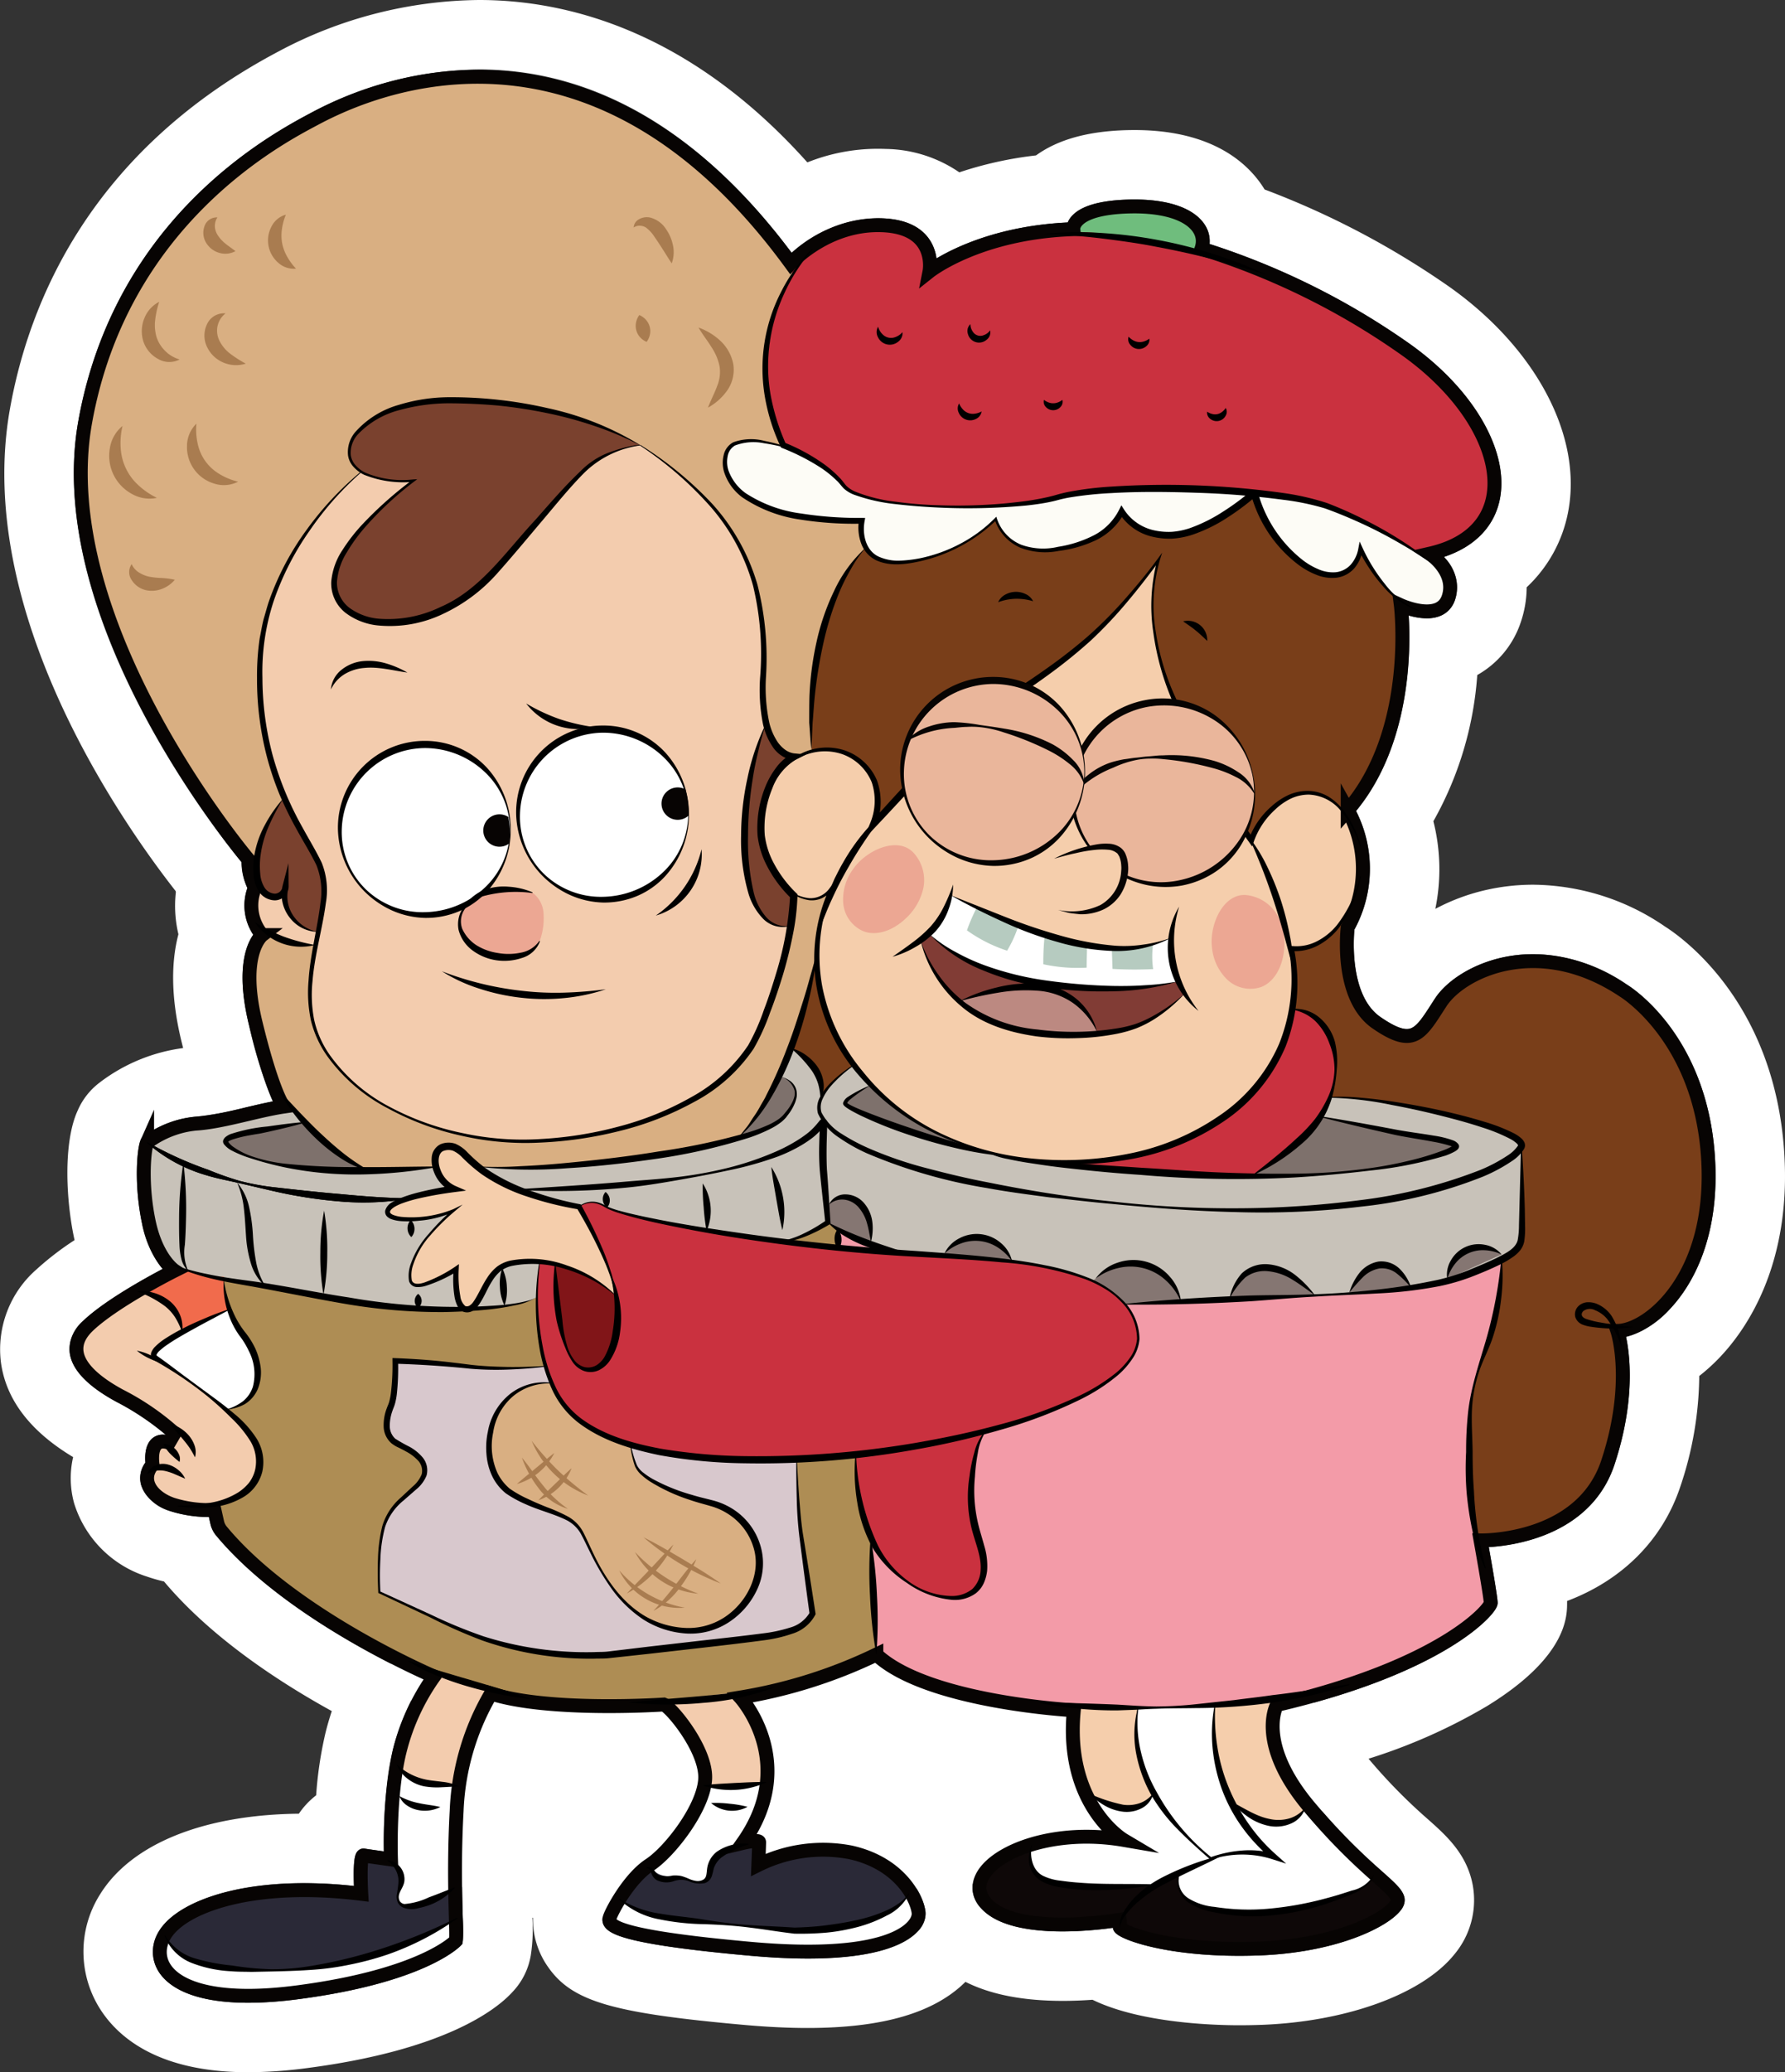 <svg xmlns="http://www.w3.org/2000/svg" viewBox="0 0 257.065 298.332"><rect x="0" y="0" width="257.065" height="298.332" fill="#333333" stroke="none"/><defs><style>.cls-1{fill:#fff;}.cls-2{fill:#0e0808;}.cls-3{fill:#793e19;}.cls-4{fill:#ae8d54;}.cls-5{fill:#f39ba8;}.cls-6{fill:#c8c2b9;}.cls-7{fill:#7e716c;}.cls-8{fill:#ca313f;}.cls-9{fill:#f5ceac;}.cls-10{fill:#d9af82;}.cls-11{fill:#f3ccae;}.cls-12{fill:#7a412e;}.cls-13{fill:#6fbd7d;}.cls-14{fill:#fdfcf6;}.cls-15{fill:#d8c8cd;}.cls-16{fill:#811518;}.cls-17{fill:#857672;}.cls-18{fill:#2a2937;}.cls-19{fill:#eca793;}.cls-20{fill:#813c35;}.cls-21{fill:#bc8981;}.cls-22{fill:#b6cbc0;}.cls-23{fill:#f16b4c;}.cls-24{fill:none;stroke:#070403;stroke-miterlimit:10;stroke-width:2px;}.cls-25{fill:#070403;}.cls-26{fill:#eab69b;}.cls-27{fill:#a97c50;}</style></defs><title>gravity falls peanut butter and jelly</title><g id="Layer_7" data-name="Layer 7"><path class="cls-1" d="M90.014,10.834c13.352,0,29.576,5.783,44.994,26.396a19.022,19.022,0,0,1,12.435-4.977c.234,0,.469.005.708.015,2.967.126,5.14,1.038,6.458,2.711a6.242,6.242,0,0,1,1.258,3.06c2.789-1.67,9.131-4.711,18.901-5.177a3.221,3.221,0,0,1,.554-.878c1.3-1.492,4.064-2.305,8.218-2.417q.423-.011.833-.011c4.824,0,8.331,1.188,9.952,3.375a4.333,4.333,0,0,1,.874,3.019A108.736,108.736,0,0,1,223.878,50.235c9.224,6.499,14.499,15.52,13.127,22.448-.78,3.939-3.614,6.85-8.056,8.33a6.046,6.046,0,0,1,1.605,6.151,3.705,3.705,0,0,1-2.064,2.31,5.07,5.07,0,0,1-2.018.379,9.59,9.59,0,0,1-2.599-.405c.306,4.672.426,18.442-7.577,28.136a18.267,18.267,0,0,1-.237,17.069c-.125,1.322-.704,9.539,3.758,12.606,1.698,1.168,2.917,1.723,3.781,1.723a1.739,1.739,0,0,0,.339-.032c1.048-.211,1.957-1.625,3.217-3.581l.488-.757c1.794-2.76,5.726-5.113,10.018-5.993a20.658,20.658,0,0,1,4.142-.417,24.157,24.157,0,0,1,13.576,4.435c.428.256,11.452,7.088,12.598,24.743.792,12.196-3.701,18.939-6.45,21.871a13.322,13.322,0,0,1-6.35,4.037c.554,2.562,1.391,9.139-1.657,18.369-3.342,10.126-14.413,11.672-18.108,11.903.431,2.421,1.275,7.265,1.275,8.045,0,1.743-7.784,10.014-31.068,15.538-.432,1.299-1.334,6.005,4.718,13.197a88.958,88.958,0,0,0,9.712,9.919c1.942,1.73,3.013,2.684,3.226,3.823a2.282,2.282,0,0,1-.607,1.844c-1.821,2.274-8.995,6.031-20.488,6.431q-1.39.049-2.7.048c-10.312,0-16.771-2.136-17.876-3.349a1.225,1.225,0,0,1-.327-.681,54.244,54.244,0,0,1-7.211.517c-4.367,0-9.288-.661-11.714-3.27a4.196,4.196,0,0,1-.725-5.145c1.832-3.389,8.227-6.209,15.94-6.209q1.027,0,2.083.068c-2.452-2.64-5.651-7.785-5.079-16.35-4.295-.317-20.542-1.882-27.52-7.759a73.212,73.212,0,0,1-17.641,5.705,17.466,17.466,0,0,1,.567,18.943,1.352,1.352,0,0,1,.923.295,1.113,1.113,0,0,1,.428.878c0,.214-.025.956-.051,1.684a22.728,22.728,0,0,1,8.308-1.642,19.029,19.029,0,0,1,4.13.446c7.106,1.58,10.255,6.686,10.57,9.533a3.617,3.617,0,0,1-1.227,2.931c-1.513,1.545-5.482,3.795-15.755,3.795-2.377,0-5.09-.12-8.189-.398-17.079-1.529-20.216-2.936-21.062-4.229a1.804,1.804,0,0,1-.171-1.63c.415-1.247,3.054-6.043,6.142-8.062,2.771-1.811,7.441-8.022,7.54-11.685.091-3.4-3.959-8.633-5.206-9.55-.965.06-3.948.222-7.686.222-5.171,0-11.785-.311-16.497-1.634a36.714,36.714,0,0,0-4.409,15.772c-.361,6.648-.208,12.034-.116,15.252a22.263,22.263,0,0,1-.015,3.575l-.056.278-.194.208c-.203.217-5.183,5.355-23.452,7.737a55.914,55.914,0,0,1-7.199.514c-8.521,0-11.685-2.625-12.853-4.439a5.427,5.427,0,0,1,.049-5.924c2.248-3.618,9.508-6.861,20.827-6.861a66.907,66.907,0,0,1,7.216.406c-.18-4.373.335-4.836.622-5.094a1.115,1.115,0,0,1,.749-.296,1.063,1.063,0,0,1,.191.017c.405.067,1.749.257,2.749.396a65.407,65.407,0,0,1,1.293-14.619,33.568,33.568,0,0,1,4.417-10.141c-4.481-2.02-20.915-9.912-29.885-20.74a3.947,3.947,0,0,1-.806-1.663l-.217-.977h-.001a17.928,17.928,0,0,1-5.62-.866,6.131,6.131,0,0,1-4.148-3.784,3.738,3.738,0,0,1,.62-3.189c-.076-.862-.071-2.57,1.001-3.482a2.309,2.309,0,0,1,1.536-.542,3.106,3.106,0,0,1,.373.023l.01-.018a41,41,0,0,0-7.082-4.722c-4.149-2.247-6.413-4.618-6.728-7.047a5.408,5.408,0,0,1,2.016-4.691c3.039-2.859,8.815-6.054,11.366-7.398a14.565,14.565,0,0,1-2.992-6.64c-1.149-5.517-.715-10.732-.16-11.98l.101-.227.195-.153a15.01,15.01,0,0,1,7.538-2.914,46.612,46.612,0,0,0,7.307-1.342c1.356-.319,2.658-.627,3.889-.863a62.749,62.749,0,0,1-3.44-10.967c-1.946-7.96-.416-11.601.605-13.023a7.611,7.611,0,0,1-.838-6.706,9.714,9.714,0,0,1-.821-3.717c-2.882-3.472-28.558-35.369-23.528-63.532C34.666,48.087,42.373,29.562,65.532,17.22l.134-.071a52.59,52.59,0,0,1,24.349-6.314M45.794,209.735l-.771-.258a1.831,1.831,0,0,0-.545-.106.386.386,0,0,0-.247.064c-.33.281-.378,1.403-.268,2.085l.074.456-.299.352a1.826,1.826,0,0,0-.494,1.728,4.322,4.322,0,0,0,2.873,2.42,16.054,16.054,0,0,0,4.989.756c.435,0,.697-.017.706-.018l.858-.059.584,2.621a1.956,1.956,0,0,0,.394.821c9.921,11.976,30.049,20.584,30.252,20.67l1.192.505-.79,1.026a31.105,31.105,0,0,0-4.784,10.432c-1.523,6.203-1.213,15.168-1.21,15.258l.043,1.19-1.18-.163s-1.965-.271-3.17-.446a35.528,35.528,0,0,0,.028,4.35l.072,1.2-1.193-.148a64.515,64.515,0,0,0-7.936-.507c-10.24,0-17.368,2.715-19.346,5.896a3.428,3.428,0,0,0-.066,3.784c.607.942,3.028,3.515,11.239,3.515a53.452,53.452,0,0,0,6.872-.49c15.321-1.998,20.884-5.97,22.022-6.919.019-.545-.013-1.667-.046-2.841-.093-3.249-.248-8.687.118-15.418a36.87,36.87,0,0,1,5.121-17.4l.419-.624.716.229c4.474,1.431,11.355,1.757,16.687,1.757,4.399,0,7.744-.222,7.817-.227l.228-.016.212.085c1.53.612,6.716,7.004,6.594,11.551-.123,4.521-5.207,11.188-8.444,13.304-2.62,1.714-4.985,6.012-5.33,6.993.498.475,3.366,1.816,19.505,3.262,3.1.278,5.785.396,8.106.396,9.847,0,13.178-2.126,14.23-3.201a1.847,1.847,0,0,0,.669-1.311c-.215-1.939-2.701-6.397-9.016-7.801a16.83,16.83,0,0,0-3.658-.393,20.77,20.77,0,0,0-8.93,2.096l-1.545.837.069-1.756c0-.001.055-1.379.088-2.349-.334.047-.741.122-1.108.21l-2.583.616,1.536-2.167c7.663-10.811-.179-19.609-.259-19.697l-1.269-1.387,1.859-.277a71.291,71.291,0,0,0,19.279-6.079l.627-.32.513.482c6.981,6.571,27.599,7.739,27.806,7.75l1.046.056-.104,1.042c-1.268,12.769,6.326,17.505,6.65,17.7l4.533,2.734-5.216-.891a30.688,30.688,0,0,0-5.167-.445c-7.301-0-12.736,2.724-14.061,5.175a2.239,2.239,0,0,0,.43,2.833c1.901,2.043,6.177,2.63,10.26,2.63a50.042,50.042,0,0,0,8.016-.664l1.016-.178.147,1.02a5.311,5.311,0,0,1,.04.78c1.32.76,6.932,2.555,16.214,2.555q1.255,0,2.599-.046c12.239-.426,18.782-4.795,19.186-5.966a12.307,12.307,0,0,0-2.575-2.641,90.569,90.569,0,0,1-9.912-10.125c-8.12-9.649-4.925-15.585-4.785-15.832l.216-.383.428-.1c21.618-5.044,29.185-12.345,30.014-13.846-.091-.999-.875-5.566-1.44-8.689l-.217-1.204,1.224.026.057 0c.969,0,13.89-.186,17.319-10.571,3.66-11.09,1.376-18.208,1.353-18.278l-.438-1.316,1.386-.002c1.301,0,3.69-.93,6.146-3.55,2.527-2.697,6.656-8.931,5.913-20.375-1.074-16.561-11.569-23.121-11.676-23.185a22.301,22.301,0,0,0-12.518-4.121,18.489,18.489,0,0,0-3.724.376c-4.609.945-7.59,3.351-8.741,5.123l-.484.75c-1.525,2.37-2.627,4.082-4.505,4.459a3.721,3.721,0,0,1-.746.074c-1.307,0-2.829-.653-4.901-2.077-5.837-4.012-4.645-14.246-4.591-14.679l.023-.191.093-.169a16.23,16.23,0,0,0,.028-15.873l-.391-.628.484-.559c9.502-10.906,7.438-28.535,7.416-28.712l-.221-1.776,1.63.744a9.203,9.203,0,0,0,3.333.788,3.052,3.052,0,0,0,1.208-.214,1.694,1.694,0,0,0,.96-1.106c.983-2.951-2.27-5.13-2.302-5.151L224.39,80.088l2.294-.52c4.739-1.074,7.63-3.589,8.359-7.275,1.221-6.166-3.729-14.374-12.317-20.424a104.774,104.774,0,0,0-28.954-14.261l-1.019-.279.334-1.002a2.306,2.306,0,0,0-.369-2.208c-.585-.79-2.55-2.566-8.315-2.566q-.392,0-.808.011c-6.74.182-7.021,2.2-7.021,2.221l.119,1.074-1.084-.03c-13.084.433-20.056,5.809-20.125,5.863l-2.12,1.669.519-2.647a4.807,4.807,0,0,0-.857-3.515c-.943-1.185-2.611-1.835-4.958-1.935-.204-.008-.406-.012-.606-.012a17.372,17.372,0,0,0-11.831,5.163l-.824.916-.727-.995c-15.137-20.706-31.091-26.467-44.152-26.467a50.328,50.328,0,0,0-23.321,6.043l-.134.072C44.022,30.949,36.557,48.875,34.248,61.805c-5.049,28.276,23.024,61.818,23.308,62.153l.226.267.01.35a7.07,7.07,0,0,0,.744,3.455l.291.43-.171.502a5.589,5.589,0,0,0,.827,5.798l.766.806-.877.682c-.009.008-2.811,2.528-.566,11.709,2.325,9.51,3.769,11.488,3.83,11.567l1.023,1.348-1.659.266c-1.544.227-3.284.638-5.126,1.071a47.864,47.864,0,0,1-7.648,1.392,12.919,12.919,0,0,0-6.194,2.325,28.695,28.695,0,0,0,.36,10.544c1.011,4.854,3.268,6.448,3.291,6.464l1.401.959-1.509.767c-.085.042-8.469,4.254-12.144,7.714a3.501,3.501,0,0,0-1.404,2.977c.222,1.707,2.246,3.677,5.698,5.547a37.376,37.376,0,0,1,8.11,5.575l.545.545-1.585,2.719M90.014.834a62.413,62.413,0,0,0-29.055,7.491l-.132.07C34.126,22.626,25.212,44.148,22.435,59.696c-5.201,29.128,16.079,59.49,23.854,69.411.013.058.025.116.038.173a17.716,17.716,0,0,0,.369,6.055c-.977,3.711-1.192,8.748.452,15.471q.113.463.226.914a25.268,25.268,0,0,0-11.999,4.947l-.176.138a10,10,0,0,0-2.965,3.807l-.101.227c-1.991,4.475-1.651,12.509-.491,18.078q.048.229.098.454a42.361,42.361,0,0,0-5.535,4.262,15.267,15.267,0,0,0-5.079,13.264c.699,5.379,4.198,9.986,10.407,13.71a13.571,13.571,0,0,0,.133,6.61,16.04,16.04,0,0,0,10.52,10.599,24.112,24.112,0,0,0,2.437.699c6.759,8.05,16.492,14.432,24.163,18.659-.338,1.014-.651,2.081-.924,3.195a56.347,56.347,0,0,0-1.331,8.927q-.339.263-.659.553a11.155,11.155,0,0,0-1.827,2.097c-13.71.14-24.116,4.342-28.613,11.58a15.41,15.41,0,0,0,.037,16.616c2.65,4.116,8.49,9.024,21.26,9.024a66.245,66.245,0,0,0,8.493-.598c19.866-2.59,27.217-8.427,29.456-10.816l.211-.227a10,10,0,0,0,2.491-4.858l.056-.278a24.886,24.886,0,0,0,.204-5.822c-.087-3.06-.234-8.184.106-14.423a28.459,28.459,0,0,1,.751-5.119c3.043.292,6.439.439,10.17.439.704,0,1.382-.005,2.027-.014a14.183,14.183,0,0,1-2.257,2.728c-5.429,3.61-9.17,10.562-10.048,13.2a11.82,11.82,0,0,0,1.292,10.268c3.443,5.256,9.043,6.966,28.537,8.711,3.245.29,6.3.438,9.081.438,10.802,0,18.244-2.172,22.741-6.639,3.657,1.835,8.298,2.736,14.022,2.736,1.511,0,2.958-.064,4.276-.159,6.885,3.359,17.489,3.671,21.137,3.671,1.003,0,2.029-.018,3.05-.054,12.37-.43,23.339-4.424,27.944-10.174a12.159,12.159,0,0,0,2.63-9.938c-.839-4.489-3.793-7.121-6.399-9.444a78.849,78.849,0,0,1-8.607-8.765,81.004,81.004,0,0,0,17.013-7.547c11.578-7.095,11.578-12.953,11.578-14.877,0-.092,0-.183-.002-.281,7.936-2.996,13.772-8.78,16.331-16.533a50.78,50.78,0,0,0,2.704-15.859,27.209,27.209,0,0,0,3.106-2.845c3.853-4.111,10.167-13.394,9.131-29.355-1.395-21.491-14.577-30.864-17.152-32.496a33.994,33.994,0,0,0-19.001-6.033,30.72,30.72,0,0,0-6.148.62,29.326,29.326,0,0,0-7.945,2.859,28.19,28.19,0,0,0-.279-12.618,49.975,49.975,0,0,0,6.319-21.048,13.647,13.647,0,0,0,6.294-7.69,15.736,15.736,0,0,0,.823-4.943,19.958,19.958,0,0,0,5.95-10.755c2.16-10.909-4.582-23.692-17.177-32.566a120.732,120.732,0,0,0-26.515-13.948q-.353-.582-.763-1.136c-2.511-3.387-7.668-7.422-17.987-7.422q-.544,0-1.106.015c-5.583.151-9.892,1.346-13.064,3.637a54.321,54.321,0,0,0-11.045,2.436,19.207,19.207,0,0,0-10.585-3.366c-.386-.016-.76-.024-1.131-.024a27.35,27.35,0,0,0-10.17,1.958C120.162,5.098,102.422.834,90.014.834Zm-22.234,123.17-.002-.071a10,10,0,0,0-2.362-6.167l-.226-.267c-7.034-8.395-24.57-34.49-21.097-53.935,1.92-10.749,8.176-25.678,27.083-35.753l.145-.077a40.1,40.1,0,0,1,18.607-4.862c13.09.001,25.229,7.527,36.08,22.369l.726.994A10,10,0,0,0,134.302,50.32c.169.009.337.013.505.013a10,10,0,0,0,7.437-3.315l.681-.757a8.418,8.418,0,0,1,.949-.745,10,10,0,0,0,15.676,4.704l1.974-1.555c.587-.401,5.365-3.477,14.127-3.83l.762.021q.14.004.279.004a10,10,0,0,0,7.144-3.003q.048.094.097.187a10,10,0,0,0,6.179,4.931l1.019.279a96.004,96.004,0,0,1,25.835,12.791c5.486,3.865,7.662,7.806,8.151,9.599-.176.056-.389.115-.643.173l-2.293.519a10,10,0,0,0-7.631,7.97q-.088.488-.128.977a10.001,10.001,0,0,0-2.819,8.271l.214,1.722c.413,3.783.31,14.841-5.025,20.965l-.503.581a10,10,0,0,0-.933,11.83l.313.504a6.235,6.235,0,0,1-.222,5.895l-.091.165a10,10,0,0,0-1.165,3.603l-.023.191c-.343,2.769-1.536,16.998,8.852,24.139,2.598,1.786,6.147,3.836,10.565,3.836a13.768,13.768,0,0,0,2.741-.275c5.999-1.204,8.958-5.8,10.916-8.842l.27-.418a6.092,6.092,0,0,1,2.557-1.074,8.524,8.524,0,0,1,1.716-.172,12.637,12.637,0,0,1,6.955,2.43q.074.049.148.097c.51.361,6.421,4.77,7.112,15.426.518,7.969-2.087,11.669-3.231,12.89-.149.159-.283.288-.398.391a10,10,0,0,0-9.326,13.153l.362,1.09c.156.669,1.047,5.154-1.284,12.216-1.118,3.385-7.318,3.687-7.801,3.704l-1.087-.023c-.072-.002-.144-.002-.215-.002a10,10,0,0,0-9.841,11.772l.217,1.204c.187,1.033.365,2.04.527,2.973-3.318,2.071-9.923,5.343-21.531,8.052l-.423.098a10,10,0,0,0-6.444,4.829l-.216.383c-1.138,2.015-6.229,12.834,5.845,27.182q.993,1.181,1.929,2.232-.645.043-1.323.067c-.758.026-1.515.04-2.252.04q-1.081,0-2.074-.036a10.001,10.001,0,0,0-4.441-11.343l-4.284-2.584c-.5-.422-2.678-2.61-2.113-8.3l.103-1.041a10,10,0,0,0-9.419-10.975l-1.046-.056c-8.81-.5-19.259-2.952-21.483-5.046l-.518-.487a9.999,9.999,0,0,0-11.399-1.619l-.592.303a61.707,61.707,0,0,1-16.237,5.111l-1.861.278a9.99,9.99,0,0,0-3.673,1.318l-.003-.001a10.001,10.001,0,0,0-3.713-.715q-.342,0-.685.024l-.228.016-.018.001c-.157.01-3.14.203-7.114.203-8.695,0-12.436-.896-13.641-1.282l-.709-.227a9.992,9.992,0,0,0-3.052-.478q-.309,0-.617.019a9.997,9.997,0,0,0-1.699-.922l-1.192-.505c-4.732-2.026-17.986-8.744-25.229-16.46l-.137-.616a9.993,9.993,0,0,0-5.132-6.692,9.999,9.999,0,0,0-2.849-8.346L53.904,199.4a37.485,37.485,0,0,0-5.544-4.368c.985-.548,1.917-1.043,2.69-1.431l.052-.026,1.509-.767a10,10,0,0,0,1.12-17.167l-.26-.178a6.88,6.88,0,0,1-.291-1.033c-.085-.408-.156-.808-.214-1.197,2.147-.335,4.261-.834,6.202-1.292,1.641-.386,3.171-.746,4.287-.911q.062-.009.124-.019l1.659-.266a10,10,0,0,0,6.384-15.92l-.557-.733a58.871,58.871,0,0,1-2.547-8.51,18.617,18.617,0,0,1-.577-3.627,10,10,0,0,0,.736-11.769,10.003,10.003,0,0,0-.898-6.182ZM142.325,252.884c1.405-.473,2.7-.949,3.863-1.404a63.594,63.594,0,0,0,17.624,5.288,24.549,24.549,0,0,0-7.677,4.731,25.668,25.668,0,0,0-10.253-4.725,28.666,28.666,0,0,0-3.401-.542,26.933,26.933,0,0,0-.156-3.349Z" transform="translate(-21.002 -0.834)"/><path class="cls-1" d="M199.457,269.079c2.977-.231,6.125-.523,8.537-2.283,4.888-3.57,4.304-10.917,3.125-16.853-2.122-10.683-4.684-21.669-11.207-30.391-6.06-8.103-15.109-13.571-24.635-16.981s-19.608-4.927-29.614-6.426L66.744,184.322c-3.984-.597-8.034-1.194-12.023-.633s-7.98,2.455-10.139,5.856c-2.431,3.829-2.13,8.791-1.009,13.186A41.359,41.359,0,0,0,57.403,224.387c5.716,4.66,12.693,7.788,17.683,13.218,6.446,7.015,7.854,15.914,9.006,24.982.84,6.613,2.848,12,9.878,13.711,9.235,2.249,20.853-.655,30.194-1.38l35.432-2.749Z" transform="translate(-21.002 -0.834)"/></g><g id="Layer_6" data-name="Layer 6"><path class="cls-2" d="M209.57,260.984c-7.767-9.23-4.68-14.698-4.68-14.698,3.057-.713,5.833-1.473,8.36-2.257a36.626,36.626,0,0,0-5.232-2.312,55.858,55.858,0,0,0-15.208-3.474,43.754,43.754,0,0,0-15.479,1.06c-3.528,1.017-7.947,3.39-10.006,6.852,4.732.708,8.323.9,8.323.9-1.351,13.62,7.132,18.657,7.132,18.657-13.17-2.251-24.201,4.39-19.699,9.23s19.181,2.27,19.181,2.27a4.22,4.22,0,0,1,.002,1.014c-.085.651,6.931,3.582,19.876,3.132s20.487-5.291,20.149-7.092S217.337,270.214,209.57,260.984Zm-14.19,7.402A34.218,34.218,0,0,1,187.163,259a18.234,18.234,0,0,1-2.297-12.077l4.267-2.31,6.829,1.779a24.661,24.661,0,0,0,8.468,21.72A14.77,14.77,0,0,0,195.38,268.386Z" transform="translate(-21.002 -0.834)"/><path class="cls-3" d="M266.977,167.443c-1.126-17.335-12.157-23.976-12.157-23.976-12.269-8.217-23.413-2.814-26.34,1.688s-3.827,6.641-9.23,2.927-4.165-13.733-4.165-13.733a17.377,17.377,0,0,0,0-16.885c9.906-11.369,7.654-29.492,7.654-29.492s4.922,2.263,6.572-.483c-.44-.479-.878-.959-1.358-1.406a30.592,30.592,0,0,0-3.811-2.725c-2.639-1.791-4.933-3.589-7.934-4.765a65.931,65.931,0,0,1-6.911-2.937c-2.859-1.513-5.483-2.811-8.775-3.051a90.187,90.187,0,0,0-16.643.505c-5.183.606-10.214,1.774-15.444,2.057-2.988.162-5.976.049-8.95.42a41.416,41.416,0,0,1-7.114.56,46.516,46.516,0,0,1-13.175-2.85c-3.291-1.167-6.518-2.801-8.639-5.673-2.437-3.299-2.675-7.614-2.522-11.571.258-6.647.698-14.744,4.088-20.907C102.77-1.362,71.168,15.347,66.136,18.031c-5.19,2.768-27.682,14.533-32.872,43.599s23.529,62.976,23.529,62.976a7.543,7.543,0,0,0,.928,4.003,6.596,6.596,0,0,0,1.042,6.846s-3.406,2.609-.929,12.74,4.02,11.953,4.02,11.953c-3.827.563-8.86,2.23-12.687,2.455a14.087,14.087,0,0,0-6.979,2.702c-.45,1.013-.901,5.966.225,11.369.044.21.093.404.141.603,11.307,1.357,22.688,8.601,26.115,19.529,2.499,7.97-2.888,13.672-8.136,18.96-2.203,2.22-4.515,4.327-6.908,6.337,10.408,11.838,29.884,20.085,29.884,20.085a31.799,31.799,0,0,0-4.963,10.804c-1.576,6.416-1.238,15.534-1.238,15.534s-3.264-.45-3.94-.563-.338,5.516-.338,5.516c-9.766-1.212-17.446-.209-22.43,1.745,3.884,4.34,11.243,4.681,16.648,3.96,6.549-.874,13.005-2.856,19.331-4.845-.07-3.235-.098-7.62.183-12.792a36.147,36.147,0,0,1,4.953-16.898c8.442,2.701,24.877,1.576,24.877,1.576,1.126.45,6.078,6.429,5.966,10.594s-5.065,10.581-7.992,12.495a10.821,10.821,0,0,0-1.958,1.71,24.395,24.395,0,0,0,7.603,3.343,28.688,28.688,0,0,0,12.744-.565,67.24,67.24,0,0,0,11.265-3.698,24.537,24.537,0,0,0,2.715-1.414,15.842,15.842,0,0,0-3.441-1.178,20.982,20.982,0,0,0-13.283,1.801s.113-2.814.113-3.264-2.364.113-2.364.113c8.217-11.594-.338-20.95-.338-20.95a71.654,71.654,0,0,0,19.586-6.178c4.096,3.855,12.495,5.905,19.109,6.965,1.707-3.062,5.032-5.411,8.066-6.706,5.145-2.196,11.161-2.451,16.675-2.167a56.835,56.835,0,0,1,18.449,4.108,30.791,30.791,0,0,1,4.997,2.398c16.017-5.191,21.18-11.262,21.18-12.026,0-.901-1.463-9.005-1.463-9.005s14.521.338,18.348-11.256,1.351-18.911,1.351-18.911C258.31,192.432,268.103,184.778,266.977,167.443Z" transform="translate(-21.002 -0.834)"/><path class="cls-1" d="M147.926,269.215a28.037,28.037,0,0,1-4.085,2.127,66.926,66.926,0,0,1-12.44,3.821,28.327,28.327,0,0,1-11.456.167,25.28,25.28,0,0,1-8.004-3.545,21.383,21.383,0,0,0-3.117,5.069c-.338,1.013-.225,2.702,20.374,4.546s24.314-3.196,24.089-5.222C153.118,274.652,151.667,271.4,147.926,269.215Z" transform="translate(-21.002 -0.834)"/><path class="cls-1" d="M76.749,278.088c-4.122,1.046-8.262,2.255-12.544,2.346-5.124.109-11.159-.727-14.578-4.8a10.831,10.831,0,0,0-4.85,3.697c-2.589,4.165.901,10.694,19.023,8.33S86.65,280.232,86.65,280.232a48.13,48.13,0,0,0-.047-4.902C83.339,276.308,80.082,277.243,76.749,278.088Z" transform="translate(-21.002 -0.834)"/><path class="cls-4" d="M53.225,184.999a14.35,14.35,0,0,0,2.859,8.143c2.896,3.68,3.275,9.667-2.556,10.625-.406,5.479-.948,10.806-1.354,16.285,0,0,12.193,13.627,27.501,19.815s26.044,6.554,26.044,6.554l19.597-.981,11.792-2.438,10.101-3.967-1.266-26.152-2.537-10.494,6.13-26.743s-7.477-5.924-8.349-5.813S54.017,182.84,54.017,182.84l-.792,2.158" transform="translate(-21.002 -0.834)"/><path class="cls-5" d="M237.251,182.176a38.918,38.918,0,0,1-2.526,13.554c-2.687,6.83-2.015,10.631-2.127,15.28s.736,11.873,2.327,15.595c0,0,1.613,5.005-.498,6.894s-20.593,10.209-20.593,10.209l-12.19,2.05-10.563.937H182.472l-10.049-.304-17.204-3.03-8.011-4.328-.411-8.436-.411-13.432,12.595-18.222-17.345-18.247v-5.622l73.689,5.327,20.212-2.361Z" transform="translate(-21.002 -0.834)"/><path class="cls-6" d="M140.228,176.808s3.936,3.318,11.429,4.458l31.337,7.332s8.289-.37,20.045-.93,22.84-.784,29.334-3.359,7.555-3.493,7.752-5.33-.027-13.092-.027-13.092l-97.408-6.21-3.773.672-1.811,8.498Z" transform="translate(-21.002 -0.834)"/><path class="cls-7" d="M142.958,156.766c-1.361.894-2.241,2.749-1.503,4.2a4.817,4.817,0,0,0,2.027,1.796c7.647,4.426,16.348,6.718,25.059,8.198a152.254,152.254,0,0,0,59.736-1.781c1.608-.373,3.509-1.072,3.803-2.697a2.94,2.94,0,0,0-1.363-2.784,8.427,8.427,0,0,0-3.055-1.118c-23.459-5.205-47.578-6.557-71.571-7.891a22.665,22.665,0,0,0-6.943.323C147.164,155.527,144.701,155.62,142.958,156.766Z" transform="translate(-21.002 -0.834)"/><path class="cls-8" d="M207.122,146.142a6.074,6.074,0,0,1,5.435,4.021c1.791,4.14.499,9.627-2.718,13.209a39.947,39.947,0,0,1-8.195,6.494,242.176,242.176,0,0,1-24.294.92,8.139,8.139,0,0,1-3.071-.425,2.829,2.829,0,0,1-1.852-2.305c-.074-1.519,1.424-2.584,2.743-3.341C185.722,158.655,196.569,152.201,207.122,146.142Z" transform="translate(-21.002 -0.834)"/><path class="cls-9" d="M146.04,94.329c-6.139,3.293-11.507,8.386-14.091,14.855s-1.863,14.239,2.477,19.688c0,0,3.553,3.214,6.214,0,0,0-6.879,13.738,4.899,27.182s32.111,13.915,43.444,9.846,20.556-13.402,18-28.513c0,0,7.133,1.269,9.955-10.389,1.206-4.983-2.012-9.801-3.931-14.555-3.668-9.088-2.597-20.006-8.243-28.016-4.783-6.787-13.927-9.907-22.051-8.191-6.721,1.419-12.44,5.652-18.068,9.591S152.093,91.081,146.04,94.329Z" transform="translate(-21.002 -0.834)"/><path class="cls-3" d="M216.938,122.705s-1.865-7.048-6.806-7.691a6.556,6.556,0,0,0-4.629,1.239,11.705,11.705,0,0,0-4.298,5.579l-1-1.426s-4.222-8.611-8.333-15.426-6.222-16.592-4-23.592A80.026,80.026,0,0,1,177.538,93.054a95.764,95.764,0,0,1-11.778,8.556l-10.556,8.778-8.495,9.222s2.688-6.072-2.495-9.585c-4.875-3.304-10.835.21-12.486,4.18a113.833,113.833,0,0,1,2.503-22.252c1.517-7.347,4.608-14.556,9.953-19.819,5.191-5.111,12.224-8.084,19.41-9.28,12.74-2.119,25.701,1.031,38.231,4.16,4.909,1.226,10.057,2.58,13.711,6.079,2.975,2.85,4.616,6.831,5.597,10.832a43.515,43.515,0,0,1-5.897,33.923A11.764,11.764,0,0,1,216.938,122.705Z" transform="translate(-21.002 -0.834)"/><path class="cls-8" d="M134.887,38.748c-.689-.942-1.38-1.843-2.072-2.725a32.121,32.121,0,0,0-2.965,11.38c-.519,5.247-1.653,10.927-.191,16.121,1.242,4.413,4.996,7.011,9.085,8.55a44.803,44.803,0,0,0,14.023,3.086,52.598,52.598,0,0,0,7.541-.68c2.247-.249,4.513-.162,6.769-.251,5.34-.21,10.48-1.251,15.752-1.983a105.813,105.813,0,0,1,14.572-.711,23.734,23.734,0,0,1,12.051,3.069c3.834,2.059,8.314,2.957,11.874,5.502,2.075,1.483,4.289,2.85,6.308,4.404a17.545,17.545,0,0,1,2.066,1.963c.862-3.51-2.797-5.927-2.797-5.927,14.408-3.264,11.256-19.023-3.602-29.492a104.757,104.757,0,0,0-29.267-14.408c1.013-3.039-2.139-6.304-10.468-6.078s-7.992,3.264-7.992,3.264c-13.62.45-20.712,6.078-20.712,6.078s1.238-6.304-6.754-6.641S134.887,38.748,134.887,38.748Z" transform="translate(-21.002 -0.834)"/><path class="cls-6" d="M44.55,182.036s1.518,1.937,11.258,3.393,18.922,4.035,29.894,3.921,12.617-1.794,12.617-1.794l34.686-8.07c2.706.363,7.223-2.678,7.223-2.678s-.224-3.695-.571-6.63a53.799,53.799,0,0,1-.02-7.682.087.087,0,0,0-.159-.057l-.561-2.09.248-1.181c1.159-4.848-4.279-7.442-4.279-7.442L58.422,160.454,44.55,163.612l-2.363,2.251-.343,4.016.784,6.125Z" transform="translate(-21.002 -0.834)"/><path class="cls-7" d="M64.912,162.411s-4.999,1.003-6.521,1.201-4.653.702-4.904,1.515,6.264,5.95,30.319,3.695c1.898-.178,3.694.102,5.591-.076,9.629,1.232,40.419-2.351,44.561-7.149s-.761-5.819-.761-5.819" transform="translate(-21.002 -0.834)"/><path class="cls-10" d="M138.659,137.848s-3.021,18.6-11.306,26.764c-20.156,5.882-41.91,3.575-52.926,4.886-6.963-2.519-13.337-11.773-13.337-11.773l-3.142-10.154-.991-6.903,1.806-5.214-1.564-5.097-.242-4.027-.164-1.725s-14.739-18.027-22.108-41.122S40.821,41.232,46.18,33.81,71.46,9.476,95.61,12.265s39.277,26.483,39.277,26.483c.107.51.112.974.219,1.485-4.129,7.556-4.864,17.104-1.296,24.94a16.416,16.416,0,0,0-5.007-.96,4.157,4.157,0,0,0-2.465.585,3.502,3.502,0,0,0-.94,3.806,7.673,7.673,0,0,0,3.154,4.091,15.702,15.702,0,0,0,4.834,2.038,33.446,33.446,0,0,0,11.533.996,7.456,7.456,0,0,0,.722,3.908c-5.465,6.197-8.737,19.07-7.719,29.311,0,0-4.953,1.587-6.192,5.257s-1.26,8.513-.176,10.886,3.898,4.758,5.473,5.14a3.817,3.817,0,0,0,2.958-.716l1.336-.906-1.765,3.387-.896,3.208v2.645" transform="translate(-21.002 -0.834)"/><path class="cls-11" d="M66.385,136.896l-1.578-.042-4.116-1.142-1.854-.719-.888-1.395s-.772-3.733-.735-3.844,1.586-2.36,1.586-2.36l3.946-.258s3.393,4.057,3.467,4.168.603,3.467.603,3.467Z" transform="translate(-21.002 -0.834)"/><path class="cls-12" d="M66.816,134.993a5.3,5.3,0,0,1-3.841-2.201,5.179,5.179,0,0,1-.85-4.289,1.56,1.56,0,0,1-1.512,1.471,2.329,2.329,0,0,1-1.944-1.109,4.792,4.792,0,0,1-.674-2.215c-.371-3.913,1.485-7.712,3.817-10.875a20.396,20.396,0,0,1,5.576,4.653,13.079,13.079,0,0,1,2.87,6.641,9.623,9.623,0,0,1-1.835,6.912A2.054,2.054,0,0,1,66.816,134.993Z" transform="translate(-21.002 -0.834)"/><path class="cls-11" d="M73.039,68.755s-14.02,11.114-14.613,27.41,6.37,24.296,8.593,29.185S65.004,137.961,65.715,145.952s9.304,15.843,23.23,18.51,36.148-2.741,41.333-15.074,5.037-19.593,5.037-19.593-4.741-4.296-4.741-9.63,2.519-9.333,4.741-10.37c0,0-4.889-.148-4.445-10.815s.09-22.456-17.659-34.043" transform="translate(-21.002 -0.834)"/><path class="cls-12" d="M113.213,64.937s-9.587-6.269-26.624-6.49S65.571,70.985,80.542,70.026c0,0-12.537,9.145-11.357,15.635s14.307,7.227,23.157-2.729,12.537-15.192,15.93-16.594A15.053,15.053,0,0,1,113.213,64.937Z" transform="translate(-21.002 -0.834)"/><circle class="cls-1" cx="61.219" cy="119.457" r="12.278"/><circle class="cls-1" cx="86.886" cy="117.245" r="12.278"/><path class="cls-13" d="M203.288,40.003a81.707,81.707,0,0,0-32.063-5.837,8.245,8.245,0,0,0,3.622-.55,15.656,15.656,0,0,0,2.434-1.803c2.662-1.977,6.262-2.095,9.555-1.709a12.351,12.351,0,0,1,4.311,1.134,5.279,5.279,0,0,1,2.803,3.32,4.2,4.2,0,0,0,.539,1.746,2.77,2.77,0,0,0,1.383.769l7.481,2.418C203.3,39.62,203.34,39.874,203.288,40.003Z" transform="translate(-21.002 -0.834)"/><path class="cls-14" d="M135.316,65.587s-6.587-2.426-8.926-.65-2.21,11.134,18.716,10.874c0,0-1.348,6.896,6.604,5.917A22.095,22.095,0,0,0,164.408,75.551s1.389,5.329,8.265,4.419,8.826-3.601,9.866-5.505c0,0,1.95,3.685,7.279,3.425,4.443-.217,9.699-4.312,11.323-5.668a.426.426,0,0,1,.682.206,19.257,19.257,0,0,0,5.932,8.959c4.809,3.912,8.515,2.321,9.184-1.547,0,0,3.282,7.29,8.422,8.909a3.787,3.787,0,0,0,4.286-1.653c.771-1.43-.132-3.418-1.405-4.426A61.184,61.184,0,0,0,212.433,73.803c-7.319-2.814-31.454-3.581-39.122-1.371s-28.204,1.82-30.804-1.69-8.708-5.805-8.708-5.805" transform="translate(-21.002 -0.834)"/><path class="cls-6" d="M212.544,158.819l-1.37,2.778s7.428,1.663,11.235,2.335,7.949,1.12,8.285,1.903-12.419,5.598-39.071,4.031-28.108-3.018-28.108-3.018l.021.004c-10.044-1.998-20.845-6.454-20.845-7.175,0-.709,3.065-2.289,3.649-2.584a8.599,8.599,0,0,1-2.171-2.879l-.17-.064s-5.048,3.175-5.081,6.198,7.916,10.636,45.871,13.995,54.414-5.83,55.31-8.457S219.025,158.408,212.544,158.819Z" transform="translate(-21.002 -0.834)"/><path class="cls-15" d="M99.57,197.532a59.01,59.01,0,0,1-11.448,0c-5.37-.65-10.197-.771-10.197-.771s.121,4.766-.603,6.456-1.267,4.404.965,5.49,4.103,2.195,3.861,4.174-3.918,3.488-5.459,6.565-1.058,10.619-1.058,10.619,5.43,2.474,10.016,4.646a46.6,46.6,0,0,0,22.626,4.404s15.084-1.629,19.006-2.172,9.352-.724,10.74-3.801c0,0-1.207-8.025-1.689-11.645s-.603-10.489-.603-10.489" transform="translate(-21.002 -0.834)"/><path class="cls-8" d="M104.4,174.569a3.108,3.108,0,0,1,3.852,0c2.306,1.456,19.773,4.814,37.463,6.27s35.604.784,38.963,10.748S160.153,209.389,138.659,210.733s-32.691-2.351-36.61-7.837-4.189-15.077-3.326-20.414" transform="translate(-21.002 -0.834)"/><path class="cls-16" d="M100.956,182.84s-.139,14.233,4.34,15.129,5.761-8.356,3.712-13.441" transform="translate(-21.002 -0.834)"/><path class="cls-9" d="M109.551,187.22c-6.046-5.374-14.219-5.598-16.6-3.807s-2.881,6.046-4.785,5.934-1.456-5.822-1.456-5.822A19.188,19.188,0,0,1,83.015,185.429c-2.463,1.008-3.695.56-2.575-2.911s5.934-7.444,5.934-7.444c-2.799,1.513-10.189,1.958-9.517,0s9.517-3.08,9.517-3.08c-2.799-1.12-3.807-5.71-1.232-6.093s2.687,2.286,7.808,4.973a43.051,43.051,0,0,0,11.45,3.695S109.327,182.966,109.551,187.22Z" transform="translate(-21.002 -0.834)"/><path class="cls-17" d="M146.43,179.624a10.023,10.023,0,0,0-.421-3.622,4.302,4.302,0,0,0-2.373-2.645,2.776,2.776,0,0,0-3.263.917l-.145,2.533,3.105,1.9,3.105,1.287" transform="translate(-21.002 -0.834)"/><path class="cls-17" d="M157.021,181.285a5.629,5.629,0,0,1,9.728,1.127" transform="translate(-21.002 -0.834)"/><path class="cls-17" d="M191.081,188.25a7.287,7.287,0,0,0-12.299-3.344l-.379.307,2.714,1.635,1.878,1.747,4.423-.271Z" transform="translate(-21.002 -0.834)"/><path class="cls-17" d="M198.064,187.803a8.202,8.202,0,0,1,2.338-3.609,5.54,5.54,0,0,1,5.421-.299,16.331,16.331,0,0,1,4.527,3.392" transform="translate(-21.002 -0.834)"/><path class="cls-17" d="M215.326,186.912a12.041,12.041,0,0,1,1.903-2.713,4.061,4.061,0,0,1,2.967-1.275,3.932,3.932,0,0,1,2.404,1.127,9.567,9.567,0,0,1,1.618,2.162" transform="translate(-21.002 -0.834)"/><path class="cls-17" d="M229.428,184.979a4.826,4.826,0,0,1,7.822-3.548" transform="translate(-21.002 -0.834)"/><path class="cls-8" d="M144.244,210.252s-.432,10.221,4.606,15.819,12.204,6.27,13.548,2.239-1.912-6.606-1.512-13.324,2.041-8.111,2.041-8.111" transform="translate(-21.002 -0.834)"/><path d="M42.22,165.267a52.539,52.539,0,0,0,8.779,3.981,44.523,44.523,0,0,0,4.574,1.613,35.729,35.729,0,0,0,4.775.884c3.225.365,6.437.725,9.655.994,3.214.303,6.431.57,9.679.599l.013.099a39.391,39.391,0,0,1-9.779.364,67.631,67.631,0,0,1-9.66-1.517l-4.759-1.108c-1.584-.372-3.199-.66-4.767-1.141a22.384,22.384,0,0,1-8.573-4.693Z" transform="translate(-21.002 -0.834)"/><path class="cls-11" d="M54.017,189.353s-13.212,5.592-10.525,7.048c0,0,10.731,6.83,13.707,11.196s.916,10.821-10.594,10.057c0,0-4.404-1.915-4.301-3.472a8.415,8.415,0,0,1,.324-2.134l.247-3.059,2.589-.987.663-.825-11.248-7.483-2.864-4.414,1.1-2.974,4.672-4.192,9.065-4.798L51.755,184.741l1.47-.104s.094,1.479.247,2.583a11.101,11.101,0,0,0,.546,2.134" transform="translate(-21.002 -0.834)"/><path class="cls-10" d="M111.819,208.853a14.212,14.212,0,0,0,.738,2.932c.603,1.689,4.887,3.982,10.619,5.37a8.949,8.949,0,0,1,6.818,11.222,10.361,10.361,0,0,1-13.636,6.577c-7.251-2.447-10.016-10.679-11.584-13.515s-4.887-2.655-9.774-5.37-4.223-10.317-1.267-13.515a7.968,7.968,0,0,1,6.701-2.588,14.701,14.701,0,0,0,4.977,5.884A23.288,23.288,0,0,0,111.819,208.853Z" transform="translate(-21.002 -0.834)"/><path d="M78.11,254.814a8.657,8.657,0,0,0,4.166,2.206c.761.166,1.574.217,2.406.335a7.41,7.41,0,0,1,2.464.672c-.858.008-1.664.074-2.5.108A10.675,10.675,0,0,1,82.076,258a5.703,5.703,0,0,1-2.412-1.116A4.811,4.811,0,0,1,78.11,254.814Z" transform="translate(-21.002 -0.834)"/><path d="M122.201,257.874c1.583-.215,3.096-.259,4.62-.353,1.525-.065,3.034-.176,4.632-.123a12.574,12.574,0,0,1-9.251.476Z" transform="translate(-21.002 -0.834)"/><path class="cls-1" d="M86.462,272.602a17.027,17.027,0,0,1-5.611,2.56c-.829.208-1.882.272-2.358-.437a1.735,1.735,0,0,1-.134-1.386c.118-.464.326-.903.418-1.372a2.964,2.964,0,0,0-1.979-3.291,4.089,4.089,0,0,0,.494-3.072,27.469,27.469,0,0,1,.68-9.762c.354-1.391.938-2.897,2.235-3.513a4.07,4.07,0,0,1,2.556-.168,4.627,4.627,0,0,1,2.589,1.35,5.793,5.793,0,0,1,1.123,3.33C86.964,261.927,85.978,267.517,86.462,272.602Z" transform="translate(-21.002 -0.834)"/><path class="cls-18" d="M79.538,275.383a1.529,1.529,0,0,1-1.242-1.39,5.285,5.285,0,0,1,.323-1.631c.322-1.79-.226-2.656-1.599-3.666a.501.501,0,0,1-.191-.29,12.582,12.582,0,0,0-1.404-.136,2.67,2.67,0,0,0-1.988.54c-1.171,1.143.072,3.368-.899,4.685-4.892-.446-9.834-.89-14.703-.239a22.243,22.243,0,0,0-13.091,6.223,6.791,6.791,0,0,0,3.443,3.347,16.046,16.046,0,0,0,4.735,1.223,52.39,52.39,0,0,0,33.954-7.092,8.124,8.124,0,0,0-.158-4.256C84.481,273.943,81.858,276.092,79.538,275.383Z" transform="translate(-21.002 -0.834)"/><path class="cls-1" d="M128.803,266.335a11.667,11.667,0,0,0-3.276.881,3.939,3.939,0,0,0-2.182,2.471,3.822,3.822,0,0,1-.501,1.68,1.842,1.842,0,0,1-1.866.374,12.711,12.711,0,0,0-1.926-.552,10.427,10.427,0,0,0-1.932.189,2.022,2.022,0,0,1-1.784-.549c-.19-.234-.29-.529-.471-.77a.693.693,0,0,0-.779-.302,22.324,22.324,0,0,0,6.917-9.322c.594-1.475,1.074-3.08,2.234-4.168a6.069,6.069,0,0,1,4.049-1.443,3.858,3.858,0,0,1,3.471,1.45,4.479,4.479,0,0,1,.074,3.477A35.226,35.226,0,0,1,128.803,266.335Z" transform="translate(-21.002 -0.834)"/><path class="cls-18" d="M141.979,267.341a25.224,25.224,0,0,0-11.845,2.147,3.384,3.384,0,0,0-.466-3.271,2.141,2.141,0,0,0-.277-.213,22.595,22.595,0,0,0-4.051,1.299c-1.53.841-1.464,2.483-2.419,3.679-.968,1.213-2.039.745-3.229.202-2.151-.407-4.061.322-5.124-1.988a17.368,17.368,0,0,0-4.396,5.026c2.809,2.324,6.676,2.769,10.305,3.119q7.466.721,14.932,1.442c8.721.022,15.246-2.537,16.501-5.374A13.35,13.35,0,0,0,141.979,267.341Z" transform="translate(-21.002 -0.834)"/><path d="M177.834,259.026a22.727,22.727,0,0,0,4.9,1.625,5.116,5.116,0,0,0,2.381-.214,4.107,4.107,0,0,0,1.995-1.495,3.169,3.169,0,0,1-1.666,2.203,4.643,4.643,0,0,1-2.831.498,6.952,6.952,0,0,1-2.64-.937A10.513,10.513,0,0,1,177.834,259.026Z" transform="translate(-21.002 -0.834)"/><path class="cls-9" d="M205.361,254.147l-.62-5.455.646-3.614c-1.109.109-2.239.111-3.339.281a47.97,47.97,0,0,1-6.06.782,16.733,16.733,0,0,0-.114,5.636,50.612,50.612,0,0,0,2.398,8.397,20.865,20.865,0,0,0,3.453,2.316,7,7,0,0,0,4.028.78,4.248,4.248,0,0,0,3.279-2.28Z" transform="translate(-21.002 -0.834)"/><path class="cls-1" d="M216.514,268.386l-6.949-7.858c-2.707,4.188-7.963,2.605-11.257-.295l2.974,5.014,2.894,2.846A29.216,29.216,0,0,0,200.57,267.531a17.012,17.012,0,0,0-5.19.855s-2.793-2.505-4.52-4.295a45.15,45.15,0,0,1-4.141-5.675l-8.586-1.376.382,4.15,4.265,4.521-3.556-.607-9.598,1.237a4.359,4.359,0,0,0,.638,4.276,5.672,5.672,0,0,0,3.34,1.427c4.547.75,9.194.416,13.79.08l3.454-1.381a3.04,3.04,0,0,0,.914,3.37,7.24,7.24,0,0,0,3.381,1.489c6.779,1.498,13.911.158,20.411-2.282,1.35-.507,2.829-1.21,3.289-2.577Z" transform="translate(-21.002 -0.834)"/><path class="cls-19" d="M98.723,136.313c-1.321,3.303-9.124,3.307-11.216-1.145a3.625,3.625,0,0,1,.286-3.524c2.824-4.331,9.893-2.294,9.893-2.294a3.969,3.969,0,0,1,1.596,3.031A9.485,9.485,0,0,1,98.723,136.313Z" transform="translate(-21.002 -0.834)"/><path class="cls-12" d="M134.887,134.118s-5.646,1.899-6.534-9.36a43.954,43.954,0,0,1,2.981-19.778,10.538,10.538,0,0,0,1.922,3.757,3.4,3.4,0,0,0,2.061,1.058s-4.048,3.284-4.377,6.133-.644,6.599.829,9.026a42.056,42.056,0,0,0,3.119,4.418l.429.422Z" transform="translate(-21.002 -0.834)"/><path class="cls-20" d="M191.624,143.862a21.793,21.793,0,0,1-6.871,4.646c-3.864,1.501-15.176,2.504-22.343-1.29a18.292,18.292,0,0,1-8.842-11.039l2.425-2.323,34.437,6.559Z" transform="translate(-21.002 -0.834)"/><path class="cls-21" d="M178.991,149.387a9.563,9.563,0,0,0-7.096-6.22c-5.621-1.17-12.733,1.821-12.733,1.821a21.723,21.723,0,0,0,9.725,4.399A37.555,37.555,0,0,0,178.991,149.387Z" transform="translate(-21.002 -0.834)"/><path class="cls-1" d="M157.915,129.724s4.635,2.248,9.343,4.145,10.328,3.443,14.755,3.513a18.183,18.183,0,0,0,7.672-1.545v3.028l1.031,3.239s-6.806,2.093-18.961.406-17.01-7.307-17.01-7.307l2.312-3.186Z" transform="translate(-21.002 -0.834)"/><path class="cls-22" d="M161.667,131.507a26.055,26.055,0,0,0-1.412,3.266,21.182,21.182,0,0,0,5.782,2.927,17.196,17.196,0,0,0,1.633-3.59,42.136,42.136,0,0,0-6.22-2.645C161.493,131.492,161.624,131.48,161.667,131.507Z" transform="translate(-21.002 -0.834)"/><path class="cls-22" d="M171.467,135.371a36.343,36.343,0,0,0-.214,4.282,23.313,23.313,0,0,0,6.245.49c-.011-1.14.059-2.226.047-3.366A21.703,21.703,0,0,1,171.467,135.371Z" transform="translate(-21.002 -0.834)"/><path class="cls-22" d="M181.116,137.3l.104,3.023a54.831,54.831,0,0,0,5.851.028,12.539,12.539,0,0,1-.007-3.555A14.512,14.512,0,0,1,181.116,137.3Z" transform="translate(-21.002 -0.834)"/><path class="cls-19" d="M143.855,125.962a7.401,7.401,0,0,0-1.415,4.937,4.848,4.848,0,0,0,2.945,4.02c2.059.756,4.386-.289,5.984-1.792a8.457,8.457,0,0,0,2.636-4.554,5.866,5.866,0,0,0-1.419-4.945C150.316,121.153,145.764,123.199,143.855,125.962Z" transform="translate(-21.002 -0.834)"/><path class="cls-19" d="M195.543,137.225a7.401,7.401,0,0,0,2.2,4.641,4.848,4.848,0,0,0,4.867,1.072c2.046-.793,3.101-3.115,3.308-5.299a8.457,8.457,0,0,0-1.03-5.16,5.866,5.866,0,0,0-4.332-2.775C197.216,129.346,195.15,133.889,195.543,137.225Z" transform="translate(-21.002 -0.834)"/><path class="cls-23" d="M45.458,189.429a.405.405,0,0,1,.422.145,6.941,6.941,0,0,1,1.294,3.07c3.097-1.703,6.842-3.29,6.842-3.29a11.1,11.1,0,0,1-.546-2.134c-.153-1.104-.247-2.583-.247-2.583l-1.469.104-4.903-1.423-6.926,3.666a.474.474,0,0,1,.086-.02A6.518,6.518,0,0,1,45.458,189.429Z" transform="translate(-21.002 -0.834)"/><path class="cls-11" d="M92.19,244.468a13.946,13.946,0,0,0-3.147,6.358,47.849,47.849,0,0,1-1.953,6.896c-2.355.086-4.829.146-6.924-.932a4.062,4.062,0,0,1-2.213-2.488,5.704,5.704,0,0,1,.778-3.624l2.877-6.202a12.434,12.434,0,0,1,1.16-2.125c.487-.668.787-.706,1.536-.438,1.672.6,3.352,1.173,5.047,1.704q.717.225,1.437.44A6.65,6.65,0,0,0,92.19,244.468Z" transform="translate(-21.002 -0.834)"/><path class="cls-11" d="M115.643,245.795l11.567-1.336a21.362,21.362,0,0,1,4.159,13.248,52.208,52.208,0,0,1-8.608.434,26.028,26.028,0,0,0-3.15-8.076,16.068,16.068,0,0,0-1.548-2.549A5.463,5.463,0,0,0,115.643,245.795Z" transform="translate(-21.002 -0.834)"/><path class="cls-9" d="M187.097,258.767a19.817,19.817,0,0,1-2.264-12.147,83.672,83.672,0,0,1-8.893-.322,29.566,29.566,0,0,0,1.164,10.706,5.081,5.081,0,0,0,.776,1.716,5.262,5.262,0,0,0,2.052,1.392,7.534,7.534,0,0,0,4.398.932A4.085,4.085,0,0,0,187.097,258.767Z" transform="translate(-21.002 -0.834)"/></g><g id="Layer_5" data-name="Layer 5"><path class="cls-24" d="M56.793,124.605s-28.72-33.91-23.529-62.976,27.682-40.83,32.872-43.599,38.648-20.46,68.751,20.717c0,0,5.231-5.818,13.223-5.481s6.754,6.641,6.754,6.641,7.092-5.628,20.712-6.078c0,0-.338-3.039,7.992-3.264s11.482,3.039,10.468,6.078A104.757,104.757,0,0,1,223.302,51.052c14.858,10.468,18.01,26.227,3.602,29.492,0,0,3.94,2.589,2.702,6.304s-6.866,1.126-6.866,1.126,2.251,18.123-7.654,29.492a17.377,17.377,0,0,1,0,16.885s-1.238,10.018,4.165,13.733,6.304,1.576,9.23-2.927,14.07-9.906,26.34-1.688c0,0,11.031,6.641,12.157,23.976s-8.667,24.989-13.057,24.989c0,0,2.476,7.317-1.351,18.911s-18.348,11.256-18.348,11.256,1.463,8.105,1.463,9.005-7.156,9.166-30.795,14.681c0,0-3.087,5.468,4.68,14.698s12.382,11.482,12.72,13.283-7.204,6.641-20.149,7.092-19.961-2.481-19.876-3.132a4.221,4.221,0,0,0-.002-1.014s-14.679,2.57-19.181-2.27,6.529-11.482,19.699-9.23c0,0-8.483-5.037-7.132-18.657,0,0-21.109-1.123-28.438-8.02a71.654,71.654,0,0,1-19.586,6.178s8.555,9.356.338,20.95c0,0,2.364-.563,2.364-.113s-.113,3.264-.113,3.264a20.982,20.982,0,0,1,13.283-1.801c7.092,1.576,9.568,6.641,9.793,8.667s-3.489,7.067-24.089,5.222-20.712-3.533-20.374-4.546,2.814-5.628,5.741-7.542,7.879-8.33,7.992-12.495-4.84-10.144-5.966-10.594c0,0-16.434,1.126-24.877-1.576a36.148,36.148,0,0,0-4.953,16.898c-.563,10.356.113,17.56-.113,18.686,0,0-4.728,5.065-22.85,7.429s-21.612-4.165-19.023-8.33,12.832-7.767,28.254-5.853c0,0-.338-5.628.338-5.516s3.94.563,3.94.563-.338-9.118,1.238-15.534a31.8,31.8,0,0,1,4.963-10.804s-20.44-8.65-30.632-20.953a2.941,2.941,0,0,1-.6-1.242l-.396-1.782a17.426,17.426,0,0,1-6.091-.79c-2.927-1.013-4.728-3.489-2.814-5.741,0,0-.675-4.165,2.364-3.152l.788-1.351a36.684,36.684,0,0,0-7.879-5.403c-5.403-2.927-8.33-6.529-4.503-10.131s12.382-7.879,12.382-7.879-2.589-1.688-3.715-7.092-.675-10.356-.225-11.369a14.087,14.087,0,0,1,6.979-2.702c3.827-.225,8.86-1.892,12.687-2.455,0,0-1.543-1.822-4.02-11.953s.929-12.74.929-12.74a6.596,6.596,0,0,1-1.042-6.846A7.544,7.544,0,0,1,56.793,124.605Z" transform="translate(-21.002 -0.834)"/><path d="M113.165,64.923a46.479,46.479,0,0,0-6.533-2.761,56.249,56.249,0,0,0-6.879-1.861,69.13,69.13,0,0,0-7.039-1.082c-2.363-.211-4.747-.315-7.107-.323a26.857,26.857,0,0,0-6.969.95,12.606,12.606,0,0,0-5.994,3.415,3.95,3.95,0,0,0-1.129,3.09,2.733,2.733,0,0,0,.719,1.493,4.458,4.458,0,0,0,1.366,1.035,13.732,13.732,0,0,0,6.932.975l.562-.032-.45.341a47.605,47.605,0,0,0-6.919,6.403,24.466,24.466,0,0,0-2.764,3.771,9.294,9.294,0,0,0-1.432,4.263,4.558,4.558,0,0,0,1.819,3.758,8.361,8.361,0,0,0,4.151,1.547,17.259,17.259,0,0,0,8.937-1.682c5.775-2.479,9.402-7.974,13.693-12.575,2.093-2.37,4.153-4.779,6.47-6.976a11.412,11.412,0,0,1,3.993-2.649c.746-.275,1.502-.524,2.27-.73.385-.1.772-.193,1.163-.266.196-.036.392-.069.59-.094C112.79,64.925,113.056,64.853,113.165,64.923Zm.096.029a14.24,14.24,0,0,0-8.284,4.117c-2.196,2.239-4.166,4.722-6.218,7.125-2.04,2.418-4.061,4.851-6.175,7.218a23.946,23.946,0,0,1-7.708,5.77,17.728,17.728,0,0,1-9.496,1.69,9.28,9.28,0,0,1-4.602-1.797,5.39,5.39,0,0,1-2.072-4.499A9.779,9.779,0,0,1,70.352,79.974a25.082,25.082,0,0,1,2.959-3.777,54.566,54.566,0,0,1,7.13-6.309l.112.309a15.084,15.084,0,0,1-7.11-1.011,4.809,4.809,0,0,1-1.485-1.096,3.113,3.113,0,0,1-.832-1.675,4.446,4.446,0,0,1,1.126-3.476,13.16,13.16,0,0,1,6.166-3.812,25.027,25.027,0,0,1,7.174-1.107,62.267,62.267,0,0,1,14.317,1.58A42.568,42.568,0,0,1,113.261,64.952Z" transform="translate(-21.002 -0.834)"/><path d="M73.071,68.794a45.25,45.25,0,0,0-7.516,8.49,40.199,40.199,0,0,0-5.128,10.053,32.603,32.603,0,0,0-1.63,11.105,43.557,43.557,0,0,0,1.481,11.168,46.468,46.468,0,0,0,4.319,10.406c.9,1.665,1.902,3.274,2.741,5.031a10.688,10.688,0,0,1,.587,5.817c-.517,3.82-1.616,7.464-1.917,11.228a18.927,18.927,0,0,0,.242,5.593,14.24,14.24,0,0,0,2.287,5.096,24.631,24.631,0,0,0,8.476,7.348,38.894,38.894,0,0,0,10.638,3.844,40.755,40.755,0,0,0,11.274.84,54.689,54.689,0,0,0,11.179-1.793,43.378,43.378,0,0,0,10.449-4.233,23.322,23.322,0,0,0,8.189-7.456,30.366,30.366,0,0,0,2.275-5.116c.676-1.765,1.252-3.564,1.794-5.371a46.159,46.159,0,0,0,1.973-11.038l.174.381a17.981,17.981,0,0,1-3.519-4.727,12.509,12.509,0,0,1-1.328-4.26,13.776,13.776,0,0,1-.041-1.499,15.842,15.842,0,0,1,1.216-5.759,12.189,12.189,0,0,1,1.487-2.587,6.754,6.754,0,0,1,2.328-2.014l.197.956a4.41,4.41,0,0,1-3.068-2.023,9.509,9.509,0,0,1-1.354-3.22,25.356,25.356,0,0,1-.401-6.757,42.099,42.099,0,0,0-1.018-13.132,29.09,29.09,0,0,0-6.243-11.512,51.063,51.063,0,0,0-10.031-8.672l.055-.084a51.267,51.267,0,0,1,10.318,8.456A29.644,29.644,0,0,1,130.08,84.992a42.814,42.814,0,0,1,1.231,13.334,24.537,24.537,0,0,0,.47,6.507,8.588,8.588,0,0,0,1.246,2.873,4.644,4.644,0,0,0,1.047,1.066,2.936,2.936,0,0,0,1.257.521l1.745.161-1.548.795a8.089,8.089,0,0,0-3.303,4.09,14.823,14.823,0,0,0-1.121,5.389,12.793,12.793,0,0,0,.039,1.362,11.478,11.478,0,0,0,1.23,3.894,17,17,0,0,0,3.299,4.417l.177.17-.003.212a32.747,32.747,0,0,1-.69,5.763c-.371,1.884-.84,3.743-1.384,5.579-.561,1.829-1.156,3.649-1.852,5.43a31.145,31.145,0,0,1-2.39,5.268,23.669,23.669,0,0,1-8.577,7.663,44.097,44.097,0,0,1-10.683,4.162,56.757,56.757,0,0,1-11.319,1.674,41.212,41.212,0,0,1-11.385-.958,40.04,40.04,0,0,1-10.699-3.967,24.972,24.972,0,0,1-8.648-7.395,15.17,15.17,0,0,1-2.428-5.208,19.423,19.423,0,0,1-.355-5.745c.239-3.836,1.286-7.55,1.72-11.272a10.275,10.275,0,0,0-.579-5.376c-.808-1.671-1.824-3.291-2.742-4.964a54.697,54.697,0,0,1-2.546-5.15,43.293,43.293,0,0,1-1.839-5.455A44.376,44.376,0,0,1,58.017,98.448a37.743,37.743,0,0,1,.387-5.74c.198-.941.338-1.894.586-2.822.282-.918.509-1.853.836-2.754A39.517,39.517,0,0,1,65.21,77.04a45.499,45.499,0,0,1,7.798-8.324Z" transform="translate(-21.002 -0.834)"/><path d="M131.333,104.98a40.456,40.456,0,0,0-1.123,3.979c-.324,1.335-.61,2.679-.809,4.035a52.195,52.195,0,0,0-.673,8.168,32.934,32.934,0,0,0,.802,8.09,8.366,8.366,0,0,0,1.753,3.543,3.848,3.848,0,0,0,3.604,1.322,3.956,3.956,0,0,1-3.949-.975,8.886,8.886,0,0,1-2.143-3.667,27.512,27.512,0,0,1-1.065-8.319,39.099,39.099,0,0,1,.92-8.305A33.073,33.073,0,0,1,131.333,104.98Z" transform="translate(-21.002 -0.834)"/><path d="M97.672,129.398a18.112,18.112,0,0,0-6.719.36,5.224,5.224,0,0,0-2.8,1.687,3.089,3.089,0,0,0-.584,3.1,5.528,5.528,0,0,0,2.085,2.394,8.027,8.027,0,0,0,3.035,1.094,8.552,8.552,0,0,0,3.262-.036,4.119,4.119,0,0,0,2.725-1.703l.093.037a3.933,3.933,0,0,1-2.601,2.417,7.894,7.894,0,0,1-3.639.339,7.604,7.604,0,0,1-3.411-1.375,5.323,5.323,0,0,1-2.078-3.021,4.258,4.258,0,0,1,.853-3.441,6.35,6.35,0,0,1,2.784-2.278,8.2,8.2,0,0,1,3.573-.48,10.415,10.415,0,0,1,3.449.81Z" transform="translate(-21.002 -0.834)"/><path d="M84.643,140.669a46.207,46.207,0,0,0,11.635,2.822,41.714,41.714,0,0,0,5.966.25,58.732,58.732,0,0,0,6.008-.486,26.578,26.578,0,0,1-5.96,1.265,28.785,28.785,0,0,1-6.123-.035A29.629,29.629,0,0,1,90.18,143.211,23.102,23.102,0,0,1,84.643,140.669Z" transform="translate(-21.002 -0.834)"/><path d="M115.446,132.646a16.261,16.261,0,0,0,6.591-9.549,9.166,9.166,0,0,1-6.591,9.549Z" transform="translate(-21.002 -0.834)"/><path d="M94.55,120.291a13.134,13.134,0,0,1-3.424,8.904,11.687,11.687,0,0,1-4.037,2.845,12.217,12.217,0,0,1-4.867.943,12.484,12.484,0,0,1-4.805-1.092,13.509,13.509,0,0,1-3.999-2.796,13.167,13.167,0,0,1-3.748-8.804,12.494,12.494,0,0,1,12.552-12.794,12.128,12.128,0,0,1,8.915,3.879A13.136,13.136,0,0,1,94.55,120.291Zm-.1,0a11.543,11.543,0,0,0-3.779-8.449,12.563,12.563,0,0,0-8.449-3.313,12.07,12.07,0,0,0-12.004,11.763,11.518,11.518,0,0,0,3.445,8.56,11.796,11.796,0,0,0,8.56,3.304,12.907,12.907,0,0,0,8.46-3.404A11.547,11.547,0,0,0,94.45,120.291Z" transform="translate(-21.002 -0.834)"/><path class="cls-25" d="M94.279,118.871a1.888,1.888,0,0,1-.039-.4,2.331,2.331,0,1,0,.118,3.776A12.427,12.427,0,0,0,94.279,118.871Z" transform="translate(-21.002 -0.834)"/><path d="M120.216,118.079a13.134,13.134,0,0,1-3.424,8.904,11.687,11.687,0,0,1-4.037,2.845,12.217,12.217,0,0,1-4.867.943,12.484,12.484,0,0,1-4.805-1.092,13.509,13.509,0,0,1-3.999-2.796,13.167,13.167,0,0,1-3.748-8.804,12.494,12.494,0,0,1,12.552-12.794,12.128,12.128,0,0,1,8.915,3.879A13.136,13.136,0,0,1,120.216,118.079Zm-.1,0a11.543,11.543,0,0,0-3.779-8.449,12.563,12.563,0,0,0-8.449-3.313A12.07,12.07,0,0,0,95.884,118.079a11.518,11.518,0,0,0,3.445,8.56,11.796,11.796,0,0,0,8.56,3.304,12.907,12.907,0,0,0,8.46-3.404A11.547,11.547,0,0,0,120.116,118.079Z" transform="translate(-21.002 -0.834)"/><path class="cls-25" d="M119.818,114.895a1.887,1.887,0,0,1-.071-.396,2.331,2.331,0,1,0,.419,3.755A12.427,12.427,0,0,0,119.818,114.895Z" transform="translate(-21.002 -0.834)"/><path d="M61.09,157.726l3.086,3.278c1.039,1.07,2.07,2.142,3.158,3.149,1.08,1.014,2.191,1.992,3.357,2.901a29.296,29.296,0,0,0,3.736,2.446,14.182,14.182,0,0,1-4.181-1.805,24.51,24.51,0,0,1-3.597-2.814A29.125,29.125,0,0,1,61.09,157.726Z" transform="translate(-21.002 -0.834)"/><path d="M64.922,162.46c-1.735.507-3.499.915-5.266,1.313-.442.091-.886.196-1.327.276q-.66.098-1.314.22a18.19,18.19,0,0,0-2.529.615,2.755,2.755,0,0,0-.514.238.614.614,0,0,0-.121.104c-.024.042.006-.054-.01-.068a.098.098,0,0,0,.019.051,3.045,3.045,0,0,0,.859.817,10.557,10.557,0,0,0,2.354,1.21,22.284,22.284,0,0,0,5.23,1.157,97.397,97.397,0,0,0,10.718.458c3.581.039,7.167-.07,10.78-.079l.009.1a67.179,67.179,0,0,1-10.785,1.046,50.792,50.792,0,0,1-10.81-.984,47.968,47.968,0,0,1-5.251-1.392,15.768,15.768,0,0,1-2.541-1.044,3.448,3.448,0,0,1-1.167-.935.821.821,0,0,1-.117-.255.582.582,0,0,1,.044-.388,1.119,1.119,0,0,1,.313-.403,2.818,2.818,0,0,1,.67-.401,23.931,23.931,0,0,1,5.379-1.109c1.774-.255,3.551-.499,5.356-.644Z" transform="translate(-21.002 -0.834)"/><path d="M134.459,128.835a5.795,5.795,0,0,0,3.131,1.308,3.375,3.375,0,0,0,2.873-1.417l1.066-1.4-.687,1.648a25.105,25.105,0,0,0-1.456,13.695,27.272,27.272,0,0,0,5.896,12.454,32.117,32.117,0,0,0,10.858,8.719,38.898,38.898,0,0,0,13.501,3.782,47.238,47.238,0,0,0,13.991-.711,34.83,34.83,0,0,0,12.8-5.343,24.041,24.041,0,0,0,8.785-10.466,25.074,25.074,0,0,0,1.402-13.656l-.077-.49.503.068a6.459,6.459,0,0,0,3.595-.669,8.989,8.989,0,0,0,2.934-2.388,18.557,18.557,0,0,0,3.314-6.983l.097.024a18.617,18.617,0,0,1-3.042,7.253,9.524,9.524,0,0,1-3.029,2.631,7.06,7.06,0,0,1-3.997.854l.425-.422a25.351,25.351,0,0,1-1.191,14.163A24.454,24.454,0,0,1,197.015,162.42a34.887,34.887,0,0,1-13.223,5.305,46.659,46.659,0,0,1-14.197.328,44.669,44.669,0,0,1-13.613-3.881,33.794,33.794,0,0,1-11.313-8.537,26.049,26.049,0,0,1-6.087-12.83,24.482,24.482,0,0,1,1.855-14.035l.38.248a4.398,4.398,0,0,1-1.447,1.122,3.465,3.465,0,0,1-1.798.295,5.767,5.767,0,0,1-3.177-1.526Z" transform="translate(-21.002 -0.834)"/><path d="M216.889,122.718a15.225,15.225,0,0,0-2.649-4.982,6.281,6.281,0,0,0-4.727-2.505,6.14,6.14,0,0,0-2.646.592,8.939,8.939,0,0,0-2.248,1.584,11.357,11.357,0,0,0-3.04,4.558l-.252.728-.449-.633-1.008-1.42-.017-.023-.016-.031c-1.571-3.127-3.223-6.221-4.869-9.31-.828-1.543-1.688-3.067-2.546-4.592a48.136,48.136,0,0,1-2.471-4.68,38.065,38.065,0,0,1-2.861-10.166,25.641,25.641,0,0,1,.612-10.503l.314.157c-1.485,2.041-3.021,4.038-4.65,5.967a62.685,62.685,0,0,1-5.197,5.52,72.981,72.981,0,0,1-5.883,4.788c-2.036,1.5-4.12,2.916-6.274,4.261l.06-.042c-3.499,2.949-7.002,5.894-10.535,8.802l.05-.047c-2.843,3.063-5.662,6.149-8.535,9.184l-1.688,1.783.922-2.285a8.404,8.404,0,0,0,.265-5.949,7.206,7.206,0,0,0-4.298-4.082,7.865,7.865,0,0,0-6.04.474,9.266,9.266,0,0,0-4.437,4.359l-.092-.038a9.512,9.512,0,0,1,4.348-4.678,8.271,8.271,0,0,1,6.421-.708,7.765,7.765,0,0,1,4.845,4.385,9.236,9.236,0,0,1-.163,6.613l-.765-.502c2.79-3.112,5.635-6.174,8.454-9.259l.022-.024.028-.024c3.504-2.944,7.038-5.85,10.576-8.753l.029-.024.031-.019c2.129-1.294,4.221-2.691,6.258-4.143a74.249,74.249,0,0,0,5.912-4.618,60.618,60.618,0,0,0,5.297-5.313c1.656-1.881,3.273-3.811,4.751-5.835l.644-.883-.33,1.04a23.399,23.399,0,0,0-.596,10.347,34.545,34.545,0,0,0,3.077,9.951,47.449,47.449,0,0,0,2.583,4.545c.917,1.502,1.767,3.041,2.622,4.577,1.713,3.071,3.3,6.204,4.845,9.364l-.032-.055.991,1.432-.701.095a11.621,11.621,0,0,1,3.324-4.811,9.583,9.583,0,0,1,2.463-1.624,6.711,6.711,0,0,1,2.91-.561,5.912,5.912,0,0,1,2.828.847,8.137,8.137,0,0,1,2.151,1.972,14.755,14.755,0,0,1,2.48,5.171Z" transform="translate(-21.002 -0.834)"/><circle class="cls-26" cx="167.529" cy="114.198" r="13.147"/><path class="cls-25" d="M201.478,112.474a13.992,13.992,0,0,1-1.767,10.049,12.561,12.561,0,0,1-3.649,3.811,13.09,13.09,0,0,1-4.903,1.998,13.355,13.355,0,0,1-5.263-.139,14.36,14.36,0,0,1-4.778-2.096,14.024,14.024,0,0,1-5.75-8.463,13.36,13.36,0,0,1,10.516-15.998,13,13,0,0,1,10.146,2.205A13.994,13.994,0,0,1,201.478,112.474Zm-.097.019a12.422,12.422,0,0,0-5.712-8.114,13.428,13.428,0,0,0-9.588-1.746,12.942,12.942,0,0,0-10.183,14.895,12.399,12.399,0,0,0,5.41,8.284,12.674,12.674,0,0,0,9.693,1.717,13.763,13.763,0,0,0,8.196-5.351A12.426,12.426,0,0,0,201.381,112.493Z" transform="translate(-21.002 -0.834)"/><path class="cls-25" d="M175.338,115.349a7.958,7.958,0,0,1,2.365-2.942,10.354,10.354,0,0,1,3.336-1.823,16.457,16.457,0,0,1,1.844-.439c.628-.069,1.239-.201,1.862-.241.619-.069,1.235-.159,1.857-.19.62-.051,1.242-.135,1.867-.132a23.116,23.116,0,0,1,7.461.813,12.721,12.721,0,0,1,3.447,1.639,5.504,5.504,0,0,1,2.314,2.987l-.096.024a6.323,6.323,0,0,0-2.628-2.358,16.011,16.011,0,0,0-3.338-1.285,41.449,41.449,0,0,0-7.172-1.282,12.24,12.24,0,0,0-1.837-.073,10.538,10.538,0,0,0-1.829.172A14.519,14.519,0,0,0,181.33,111.351a15.583,15.583,0,0,0-5.905,4.045Z" transform="translate(-21.002 -0.834)"/><circle class="cls-26" cx="143.055" cy="111.109" r="13.147"/><path class="cls-25" d="M177.254,111.943a13.992,13.992,0,0,1-3.681,9.515,12.561,12.561,0,0,1-4.318,3.031,13.091,13.091,0,0,1-5.197,1.01,13.356,13.356,0,0,1-5.136-1.156,14.359,14.359,0,0,1-4.281-2.982,14.024,14.024,0,0,1-4-9.417,13.36,13.36,0,0,1,13.417-13.656,13,13,0,0,1,9.526,4.13A13.994,13.994,0,0,1,177.254,111.943Zm-.099,0a12.423,12.423,0,0,0-4.031-9.067,13.428,13.428,0,0,0-9.067-3.572,12.942,12.942,0,0,0-12.877,12.639,12.399,12.399,0,0,0,3.702,9.176,12.675,12.675,0,0,0,9.176,3.563,13.763,13.763,0,0,0,9.078-3.661A12.426,12.426,0,0,0,177.155,111.943Z" transform="translate(-21.002 -0.834)"/><path class="cls-25" d="M151.676,107.38a7.268,7.268,0,0,1,3.112-1.954,11.58,11.58,0,0,1,3.636-.624,25.735,25.735,0,0,1,3.635.392c1.195.173,2.392.335,3.587.543a22.998,22.998,0,0,1,6.942,2.252,12.617,12.617,0,0,1,2.952,2.257,5.376,5.376,0,0,1,1.615,3.304l-.098.005a6.213,6.213,0,0,0-2.051-2.753,16.151,16.151,0,0,0-2.916-1.887,43.169,43.169,0,0,0-6.57-2.654,15.316,15.316,0,0,0-3.497-.751,11.066,11.066,0,0,0-1.787-.027c-.595.004-1.184.084-1.769.137a15.758,15.758,0,0,0-6.72,1.829Z" transform="translate(-21.002 -0.834)"/><path d="M138.017,36.757a25.702,25.702,0,0,0-4.062,6.312,24.697,24.697,0,0,0-2.099,7.156,23.883,23.883,0,0,0,.119,7.424,30.998,30.998,0,0,0,2.209,7.11l-.237-.221a27.236,27.236,0,0,1,5.555,2.997,15.884,15.884,0,0,1,2.407,2.07c.369.352.702.874.997,1.189a4.273,4.273,0,0,0,1.22.802,22.267,22.267,0,0,0,5.968,1.483,55.911,55.911,0,0,0,6.193.495,74.663,74.663,0,0,0,12.396-.598c1.022-.143,2.038-.317,3.038-.541.5-.11.996-.233,1.481-.379q.77-.22,1.545-.382a47.978,47.978,0,0,1,6.234-.781,122.103,122.103,0,0,1,24.967.936,36.926,36.926,0,0,1,6.143,1.416,56.134,56.134,0,0,1,5.728,2.564,56.735,56.735,0,0,1,10.451,6.823l-.064.077a51.188,51.188,0,0,0-5.191-3.414c-1.785-1.048-3.612-2.024-5.485-2.899-1.87-.868-3.788-1.68-5.709-2.368a36.148,36.148,0,0,0-6.015-1.241,123.092,123.092,0,0,0-12.359-1.008c-4.135-.14-8.281-.195-12.407.044a52.71,52.71,0,0,0-6.136.653q-.754.139-1.486.332c-.513.142-1.028.258-1.545.359-1.034.197-2.073.338-3.112.449a89.823,89.823,0,0,1-12.487.294c-2.079-.094-4.155-.25-6.225-.494a25.172,25.172,0,0,1-6.118-1.388,4.742,4.742,0,0,1-1.398-.856c-.424-.434-.652-.803-1.047-1.16a15.37,15.37,0,0,0-2.378-1.903,31.306,31.306,0,0,0-5.462-2.774l-.165-.066-.072-.156a27.682,27.682,0,0,1-2.281-7.326,24.053,24.053,0,0,1,2.368-14.94,23.76,23.76,0,0,1,4.449-6.163Z" transform="translate(-21.002 -0.834)"/><path d="M171.257,34.512a46.778,46.778,0,0,1,8.225-.143,64.572,64.572,0,0,1,8.18 1,65.393,65.393,0,0,1,7.994,1.999c1.314.398,2.601.883,3.889,1.352,1.276.503,2.531,1.061,3.776,1.63-2.632-.771-5.229-1.596-7.876-2.242-2.635-.681-5.294-1.257-7.965-1.756-2.668-.524-5.364-.883-8.064-1.22C176.711,34.819,173.995,34.597,171.257,34.512Z" transform="translate(-21.002 -0.834)"/><path d="M147.458,47.869a2.415,2.415,0,0,0,.626,1.075,1.699,1.699,0,0,0,1.868.415,2.428,2.428,0,0,0,1.024-.707,1.526,1.526,0,0,1-.623,1.376,1.892,1.892,0,0,1-2.913-.65A1.528,1.528,0,0,1,147.458,47.869Z" transform="translate(-21.002 -0.834)"/><path d="M160.756,47.503a1.872,1.872,0,0,0,.353,1.092,1.272,1.272,0,0,0,1.569.49,1.88,1.88,0,0,0,.914-.694,1.327,1.327,0,0,1-.5,1.355,1.655,1.655,0,0,1-2.698-.846A1.33,1.33,0,0,1,160.756,47.503Z" transform="translate(-21.002 -0.834)"/><path d="M183.534,49.305a2.648,2.648,0,0,0,.752.572,1.887,1.887,0,0,0,.685.2,1.909,1.909,0,0,0,.709-.068,2.673,2.673,0,0,0,.848-.417,1.206,1.206,0,0,1-.441,1.082,1.59,1.59,0,0,1-2.326-.224A1.209,1.209,0,0,1,183.534,49.305Z" transform="translate(-21.002 -0.834)"/><path d="M194.846,60.101a2.199,2.199,0,0,0,.819.351,1.588,1.588,0,0,0,.644.004,1.608,1.608,0,0,0,.592-.252,2.217,2.217,0,0,0,.622-.638,1.103,1.103,0,0,1-.016,1.129,1.464,1.464,0,0,1-2.212.441A1.105,1.105,0,0,1,194.846,60.101Z" transform="translate(-21.002 -0.834)"/><path d="M171.344,58.4a2.463,2.463,0,0,0,.737.397,1.81,1.81,0,0,0,.59.096,1.84,1.84,0,0,0,.59-.094,2.49,2.49,0,0,0,.74-.392,1.055,1.055,0,0,1-.276,1.019,1.421,1.421,0,0,1-2.11-.007A1.058,1.058,0,0,1,171.344,58.4Z" transform="translate(-21.002 -0.834)"/><path d="M159.128,58.913a2.715,2.715,0,0,0,.599.918,1.9,1.9,0,0,0,1.593.567,2.736,2.736,0,0,0,1.045-.331,1.403,1.403,0,0,1-.794,1.07,1.797,1.797,0,0,1-2.503-.894A1.406,1.406,0,0,1,159.128,58.913Z" transform="translate(-21.002 -0.834)"/><path d="M135.299,65.634a27.58,27.58,0,0,0-4.27-.99,7.504,7.504,0,0,0-4.176.326,2.204,2.204,0,0,0-1.064,1.574,3.964,3.964,0,0,0,.118,2.014,6.902,6.902,0,0,0,2.474,3.272,19.119,19.119,0,0,0,8.018,2.934,54.021,54.021,0,0,0,8.702.633l.497.007-.087.484c-.338,1.876.169,4.167,1.975,5.055a6.799,6.799,0,0,0,2.907.612,18.243,18.243,0,0,0,3.068-.342,21.735,21.735,0,0,0,5.836-2.098,20.289,20.289,0,0,0,4.984-3.682l.203-.208.09.28a6.127,6.127,0,0,0,3.53,3.765,9.352,9.352,0,0,0,5.28.287,17.124,17.124,0,0,0,5.115-1.638,8.357,8.357,0,0,0,3.658-3.665l.339-.671.427.676a6.916,6.916,0,0,0,4.192,2.903,9.654,9.654,0,0,0,2.64.237,10.649,10.649,0,0,0,2.607-.53,22.855,22.855,0,0,0,4.879-2.444c.776-.492,1.531-1.021,2.267-1.575.367-.278.731-.561,1.087-.852l.133-.109a1.774,1.774,0,0,1,.204-.152.94.94,0,0,1,1.325.393,1.72,1.72,0,0,1,.088.239l.051.162A18.634,18.634,0,0,0,208.501,81.379a10.034,10.034,0,0,0,2.299,1.375,5.227,5.227,0,0,0,2.53.466,3.397,3.397,0,0,0,2.198-1.098,4.71,4.71,0,0,0,1.097-2.336l.187-.983.416.907a24.74,24.74,0,0,0,3.266,5.259,11.617,11.617,0,0,0,4.881,3.733l-.03.095a11.864,11.864,0,0,1-5.161-3.561,21.317,21.317,0,0,1-1.936-2.513,24.522,24.522,0,0,1-1.6-2.752l.603-.076a5.39,5.39,0,0,1-1.174,2.71,4.112,4.112,0,0,1-2.662,1.407,6.036,6.036,0,0,1-2.935-.465,10.902,10.902,0,0,1-2.526-1.437,18.898,18.898,0,0,1-6.537-9.256l-.085-.262a.087.087,0,0,0,.054.045.096.096,0,0,0,.078-.008l-.21.174c-.366.302-.738.594-1.114.882-.754.573-1.527,1.12-2.327,1.632a22.231,22.231,0,0,1-5.137,2.518,11.624,11.624,0,0,1-2.876.546,10.612,10.612,0,0,1-2.918-.297,7.682,7.682,0,0,1-4.727-3.414l.766.005a9.194,9.194,0,0,1-4.071,3.921,17.526,17.526,0,0,1-5.371,1.551,9.934,9.934,0,0,1-5.545-.468,6.688,6.688,0,0,1-3.691-4.083l.293.073a23.134,23.134,0,0,1-10.987,5.957c-2.028.447-4.261.802-6.346-.12a4.322,4.322,0,0,1-2.197-2.476,6.74,6.74,0,0,1-.304-3.297l.41.492a49.338,49.338,0,0,1-8.861-.59,19.877,19.877,0,0,1-8.335-3.191,7.312,7.312,0,0,1-2.647-3.704,4.589,4.589,0,0,1-.059-2.332,2.77,2.77,0,0,1,1.395-1.901,7.536,7.536,0,0,1,4.48-.199,24.319,24.319,0,0,1,4.249,1.233Z" transform="translate(-21.002 -0.834)"/><path d="M145.692,79.674a17.489,17.489,0,0,0-2.184,3.147,29.125,29.125,0,0,0-1.692,3.416A44.129,44.129,0,0,0,139.563,93.51a66.795,66.795,0,0,0-1.221,7.544c-.129,1.271-.203,2.55-.31,3.828-.065,1.281-.097,2.564-.192,3.854-.131-1.282-.197-2.57-.298-3.861.007-1.29-.004-2.584.033-3.879a44.171,44.171,0,0,1,1.014-7.708,33.375,33.375,0,0,1,2.531-7.368A19.402,19.402,0,0,1,145.692,79.674Z" transform="translate(-21.002 -0.834)"/><path d="M164.752,87.53a2.268,2.268,0,0,1,1.014-1.086,3.184,3.184,0,0,1,2.951-.081,2.26,2.26,0,0,1,1.071,1.031,7.95,7.95,0,0,0-2.53-.354A7.831,7.831,0,0,0,164.752,87.53Z" transform="translate(-21.002 -0.834)"/><path d="M191.387,90.29a2.793,2.793,0,0,1,3.474,2.816c-.634-.597-1.11-1.062-1.661-1.502C192.657,91.154,192.103,90.785,191.387,90.29Z" transform="translate(-21.002 -0.834)"/><path class="cls-27" d="M38.647,62.158a10.683,10.683,0,0,0-.256,3.275A7.809,7.809,0,0,0,40.892,70.652,10.781,10.781,0,0,0,43.602,72.509a5.13,5.13,0,0,1-3.618-.573,6.242,6.242,0,0,1-3.157-6.6A5.147,5.147,0,0,1,38.647,62.158Z" transform="translate(-21.002 -0.834)"/><path class="cls-27" d="M39.963,82.046a2.698,2.698,0,0,0,1.196,1.292,4.344,4.344,0,0,0,1.322.517,11.965,11.965,0,0,0,1.638.185,10.966,10.966,0,0,1,2.061.262,4.55,4.55,0,0,1-1.782,1.285,4.059,4.059,0,0,1-2.317.226,3.26,3.26,0,0,1-2.08-1.42A2.013,2.013,0,0,1,39.963,82.046Z" transform="translate(-21.002 -0.834)"/><path class="cls-27" d="M49.291,61.827a9.115,9.115,0,0,0,.207,2.996,6.619,6.619,0,0,0,3.019,4.2,9.199,9.199,0,0,0,2.772,1.156,4.461,4.461,0,0,1-3.391.29A5.476,5.476,0,0,1,47.935,64.947,4.475,4.475,0,0,1,49.291,61.827Z" transform="translate(-21.002 -0.834)"/><path class="cls-27" d="M53.481,45.951a3.191,3.191,0,0,0-1.199,2.106,3.28,3.28,0,0,0,.395,1.969,5.312,5.312,0,0,0,1.433,1.696A17.593,17.593,0,0,0,56.393,53.185a4.619,4.619,0,0,1-3.029-.079A4.536,4.536,0,0,1,50.902,50.945a3.759,3.759,0,0,1-.095-3.417A2.67,2.67,0,0,1,53.481,45.951Z" transform="translate(-21.002 -0.834)"/><path class="cls-27" d="M43.932,44.288a12.848,12.848,0,0,0-.59,2.69,6.155,6.155,0,0,0,.186,2.319,4.865,4.865,0,0,0,1.127,1.92,4.803,4.803,0,0,0,2.215,1.369,3.199,3.199,0,0,1-3.14-.098,4.433,4.433,0,0,1-2.121-2.631,4.9,4.9,0,0,1,.223-3.299A4.453,4.453,0,0,1,43.932,44.288Z" transform="translate(-21.002 -0.834)"/><path class="cls-27" d="M52.312,32.138a2.253,2.253,0,0,0-.336,1.601,2.714,2.714,0,0,0,.471,1.086,4.958,4.958,0,0,0,.945,1.02c.408.353.923.681,1.52,1.145a3.05,3.05,0,0,1-2.156.293,3.23,3.23,0,0,1-1.963-1.335,2.768,2.768,0,0,1-.354-2.512A1.849,1.849,0,0,1,52.312,32.138Z" transform="translate(-21.002 -0.834)"/><path class="cls-27" d="M62.17,31.735a8.645,8.645,0,0,0-.582,2.215,6.259,6.259,0,0,0,.049,1.908,6.346,6.346,0,0,0,.647,1.794,8.769,8.769,0,0,0,1.343,1.856,3.3,3.3,0,0,1-2.537-.832,4.244,4.244,0,0,1-.98-5.246A3.312,3.312,0,0,1,62.17,31.735Z" transform="translate(-21.002 -0.834)"/><path class="cls-27" d="M112.261,33.59a1.412,1.412,0,0,1,.755-1.182,2.283,2.283,0,0,1,1.545-.268,3.818,3.818,0,0,1,2.346,1.666,6.169,6.169,0,0,1,1.016,2.376,4.656,4.656,0,0,1-.183,2.564c-.504-.732-.884-1.387-1.288-2.008-.392-.622-.781-1.209-1.181-1.783a5.081,5.081,0,0,0-1.194-1.325,1.569,1.569,0,0,0-.777-.288A1.456,1.456,0,0,0,112.261,33.59Z" transform="translate(-21.002 -0.834)"/><path class="cls-27" d="M113.074,46.193a2.675,2.675,0,0,1,1.019.759,2.48,2.48,0,0,1,.472.908,2.433,2.433,0,0,1,.057,1.021,2.65,2.65,0,0,1-.495,1.172,2.65,2.65,0,0,1-1.022-.758,2.433,2.433,0,0,1-.469-.909,2.48,2.48,0,0,1-.055-1.022A2.675,2.675,0,0,1,113.074,46.193Z" transform="translate(-21.002 -0.834)"/><path class="cls-27" d="M121.597,47.988a9.122,9.122,0,0,1,3.102,1.868,6.19,6.19,0,0,1,1.902,3.385,5.19,5.19,0,0,1-.914,3.866,8.225,8.225,0,0,1-2.726,2.412c.431-1.145.988-2.157,1.336-3.148a5.3,5.3,0,0,0,.334-2.787,7.757,7.757,0,0,0-1.135-2.723C122.942,49.944,122.21,49.048,121.597,47.988Z" transform="translate(-21.002 -0.834)"/><path d="M68.658,100.096A4.025,4.025,0,0,1,70.234,97.223a5.845,5.845,0,0,1,3.161-1.222,8.86,8.86,0,0,1,3.303.371,14.087,14.087,0,0,1,2.977,1.289c-2.144-.306-4.188-.871-6.188-.665a6.448,6.448,0,0,0-2.802.861A5.107,5.107,0,0,0,68.658,100.096Z" transform="translate(-21.002 -0.834)"/><path d="M96.779,102.115a27.193,27.193,0,0,0,4.711,2.214,27.549,27.549,0,0,0,5.069,1.182,9.442,9.442,0,0,1-9.78-3.395Z" transform="translate(-21.002 -0.834)"/><path d="M61.812,115.774a31.713,31.713,0,0,0-2.161,4.135,15.526,15.526,0,0,0-1.166,4.405,12.244,12.244,0,0,0-.01,2.244,4.417,4.417,0,0,0,.592,2.003,1.867,1.867,0,0,0,1.506.929,1.126,1.126,0,0,0,1.105-.976l.876.104a4.943,4.943,0,0,0,.671,4.027,5.416,5.416,0,0,0,3.59,2.347,5.191,5.191,0,0,1-4.06-2.012,5.432,5.432,0,0,1-1.061-4.593l.852-3.278.024,3.382a2.006,2.006,0,0,1-1.973,1.965,2.832,2.832,0,0,1-2.368-1.355,5.306,5.306,0,0,1-.719-2.457,10.9,10.9,0,0,1,.081-2.44,14.04,14.04,0,0,1,1.529-4.546A19.61,19.61,0,0,1,61.812,115.774Z" transform="translate(-21.002 -0.834)"/><path d="M57.693,133.598a25.662,25.662,0,0,0,4.18,2.081,26.056,26.056,0,0,0,4.512,1.199,8.072,8.072,0,0,1-8.692-3.28Z" transform="translate(-21.002 -0.834)"/><path d="M200.729,121.153a23.11,23.11,0,0,1,2.777,4.464A39.06,39.06,0,0,1,205.481,130.5a42.295,42.295,0,0,1,1.29,5.1c.183.857.275,1.732.4,2.597.079.874.162,1.745.197,2.62l-1.358-5.041q-.686-2.505-1.481-4.967-.798-2.462-1.735-4.878C202.154,124.328,201.51,122.719,200.729,121.153Z" transform="translate(-21.002 -0.834)"/><path d="M149.08,117.036c-1.092,1.36-2.099,2.761-3.082,4.173-.974,1.418-1.897,2.865-2.744,4.354a50.009,50.009,0,0,0-2.367,4.562c-.739,1.553-1.34,3.163-1.969,4.795a23.47,23.47,0,0,1,1.247-5.09c.265-.84.661-1.625.997-2.436.396-.783.78-1.573,1.226-2.329A28.89,28.89,0,0,1,149.08,117.036Z" transform="translate(-21.002 -0.834)"/><path d="M149.536,138.576c.985-.688,1.953-1.357,2.884-2.061a19.101,19.101,0,0,0,2.577-2.277,12.554,12.554,0,0,0,1.899-2.812,27.194,27.194,0,0,0,1.369-3.245,10.264,10.264,0,0,1-.653,3.555,9.511,9.511,0,0,1-1.877,3.175,12.295,12.295,0,0,1-2.885,2.25A13.88,13.88,0,0,1,149.536,138.576Z" transform="translate(-21.002 -0.834)"/><path class="cls-9" d="M172.808,124.454s7.658-3.091,9.485-1.054.492,10.75-8.923,8.431" transform="translate(-21.002 -0.834)"/><path class="cls-25" d="M172.808,124.454A21.682,21.682,0,0,1,178.977,122.393a7.492,7.492,0,0,1,1.692-.093,3.064,3.064,0,0,1,1.757.603,2.279,2.279,0,0,1,.618.776,4.919,4.919,0,0,1,.42,1.741,4.503,4.503,0,0,1,.001.87,7.326,7.326,0,0,1-1.052,3.26,6.072,6.072,0,0,1-2.566,2.251,7.67,7.67,0,0,1-3.276.659c-.55-.06-1.096-.117-1.632-.203-.53-.131-1.053-.275-1.569-.425a9.631,9.631,0,0,0,6.125-.714,5.984,5.984,0,0,0,2.973-4.895,3.622,3.622,0,0,0,.011-.739,3.982,3.982,0,0,0-.3-1.38c-.121-.164-.195-.389-.363-.48a2.197,2.197,0,0,0-1.229-.453,9.434,9.434,0,0,0-1.526-.016,20.072,20.072,0,0,0-3.129.508C174.882,123.876,173.849,124.167,172.808,124.454Z" transform="translate(-21.002 -0.834)"/><path d="M190.816,131.356a16.388,16.388,0,0,0,2.79,15.018,11.543,11.543,0,0,1-2.79-15.018Z" transform="translate(-21.002 -0.834)"/><path d="M157.915,129.724l7.749,3.074a79.121,79.121,0,0,0,7.834,2.666,41.323,41.323,0,0,0,8.077,1.517,18.324,18.324,0,0,0,4.09-.16,19.1,19.1,0,0,0,4.019-.984,16.906,16.906,0,0,1-8.137,1.913,32.917,32.917,0,0,1-8.317-1.323,52.088,52.088,0,0,1-7.863-2.923C162.831,132.345,160.333,131.111,157.915,129.724Z" transform="translate(-21.002 -0.834)"/><path d="M153.568,136.179a18.857,18.857,0,0,0,2.603,5.028,18.047,18.047,0,0,0,3.889,4.023,21.068,21.068,0,0,0,10.382,3.821,39.668,39.668,0,0,0,11.258-.141,17.94,17.94,0,0,0,2.728-.625,15.892,15.892,0,0,0,2.56-1.145,24.4,24.4,0,0,0,4.635-3.278,21.723,21.723,0,0,1-4.387,3.701,15.905,15.905,0,0,1-2.592,1.316,18.584,18.584,0,0,1-2.806.788,33.843,33.843,0,0,1-5.745.624,36.885,36.885,0,0,1-5.78-.249c-3.795-.536-7.702-1.683-10.727-4.209A17.766,17.766,0,0,1,153.568,136.179Z" transform="translate(-21.002 -0.834)"/><path d="M154.745,135.203a19.579,19.579,0,0,0,3.861,2.681,29.788,29.788,0,0,0,4.26,1.943,43.33,43.33,0,0,0,9.082,2.203,81.715,81.715,0,0,0,9.374.747c1.568.028,3.139 0,4.706-.111a33.95,33.95,0,0,0,4.688-.563,34.278,34.278,0,0,1-9.388,1.443,57.675,57.675,0,0,1-9.515-.526,36.044,36.044,0,0,1-9.23-2.482A21.561,21.561,0,0,1,154.745,135.203Z" transform="translate(-21.002 -0.834)"/><path d="M159.161,144.989a23.498,23.498,0,0,1,5.407-1.997,18.612,18.612,0,0,1,5.807-.532,9.842,9.842,0,0,1,5.511,2.071,8.914,8.914,0,0,1,3.105,4.858,10.661,10.661,0,0,0-3.571-4.232,10.195,10.195,0,0,0-5.127-1.701,23.195,23.195,0,0,0-5.572.299A50.367,50.367,0,0,0,159.161,144.989Z" transform="translate(-21.002 -0.834)"/><path d="M207.12,146.092a5.324,5.324,0,0,1,3.872,1.216,6.963,6.963,0,0,1,2.246,3.479,12.052,12.052,0,0,1,.271,4.062,20.058,20.058,0,0,1-.674,3.972,13.959,13.959,0,0,1-4.433,6.733,28.09,28.09,0,0,1-6.733,4.356l-.05-.086c2.092-1.646,4.163-3.277,6.067-5.059a22.805,22.805,0,0,0,2.67-2.796,17.035,17.035,0,0,0,1.964-3.33,10.088,10.088,0,0,0,.866-3.804,9.926,9.926,0,0,0-.737-3.784,8.664,8.664,0,0,0-1.967-3.159,6.377,6.377,0,0,0-3.358-1.699Z" transform="translate(-21.002 -0.834)"/><path d="M146.444,157.042a23.554,23.554,0,0,0-3.007,2.078,1.674,1.674,0,0,0-.454.547c-.038-.12.028-.011.157.062.114.073.241.147.372.215.526.274,1.088.513,1.65.744,2.26.91,4.564,1.743,6.882,2.519,2.315.792,4.654,1.511,6.999,2.216q1.759.528,3.541.983c1.181.337,2.376.613,3.573.914a49.454,49.454,0,0,1-7.308-1.153,72.471,72.471,0,0,1-7.125-2.014,59.672,59.672,0,0,1-6.878-2.768c-.556-.279-1.108-.563-1.65-.898a4.873,4.873,0,0,1-.406-.278,1.507,1.507,0,0,1-.211-.187.492.492,0,0,1-.121-.171.344.344,0,0,1-.029-.267,1.708,1.708,0,0,1,.704-.845A18.077,18.077,0,0,1,146.444,157.042Z" transform="translate(-21.002 -0.834)"/><path d="M211.185,161.548c3.633.568,7.239,1.228,10.839,1.912,1.798.336,3.616.555,5.439.864a14.407,14.407,0,0,1,2.758.67,1.757,1.757,0,0,1,.763.509c.034.047.066.095.094.144a.516.516,0,0,1,.016.407.772.772,0,0,1-.221.305,2.146,2.146,0,0,1-.352.247,9.025,9.025,0,0,1-1.322.591,57.838,57.838,0,0,1-10.858,2.156c-3.652.436-7.312.783-10.985,1a157.303,157.303,0,0,1-22.052-.373c-3.667-.238-7.326-.596-10.98-1.015-1.827-.204-3.648-.475-5.467-.759-.909-.144-1.814-.317-2.715-.513a11.471,11.471,0,0,1-2.663-.809l.071-.071a12.079,12.079,0,0,0,2.648.57c.907.125,1.818.218,2.727.322,1.822.193,3.649.337,5.476.482,3.654.29,7.314.514,10.974.764,3.663.208,7.32.505,10.976.663,3.658.15,7.32.23,10.985.192a83.537,83.537,0,0,0,10.959-.796c1.815-.253,3.617-.588,5.395-1.016a38.796,38.796,0,0,0,5.215-1.571,8.305,8.305,0,0,0,1.181-.547,1.372,1.372,0,0,0,.21-.149c.023-.014.026-.046-.011.037a.31.31,0,0,0-.017.112c-.012.047.043.158.027.131l-.008.006a1.326,1.326,0,0,0-.391-.206,19.266,19.266,0,0,0-2.589-.617c-1.79-.341-3.616-.599-5.419-.973-3.588-.81-7.171-1.644-10.726-2.57Z" transform="translate(-21.002 -0.834)"/><path d="M144.026,154.193a18.98,18.98,0,0,0-3.34,2.96,7.679,7.679,0,0,0-1.191,1.831,2.724,2.724,0,0,0-.192,2.001,7.836,7.836,0,0,0,2.923,3.092,28.137,28.137,0,0,0,3.914,2.083,56.118,56.118,0,0,0,8.453,2.888c2.888.76,5.798,1.463,8.74,2.017,5.867,1.19,11.802,2.135,17.772,2.737a150.813,150.813,0,0,0,17.959.984,140.906,140.906,0,0,0,17.908-1.182A70.842,70.842,0,0,0,234.254,169.242a22.778,22.778,0,0,0,3.877-2.065,5.083,5.083,0,0,0,1.445-1.359c.075-.16.046-.043.041-.124a.943.943,0,0,0-.216-.275,4.458,4.458,0,0,0-.823-.577,24.64,24.64,0,0,0-4.072-1.679c-1.413-.47-2.849-.884-4.294-1.267-2.892-.761-5.812-1.439-8.758-1.982a48.919,48.919,0,0,0-8.907-1.044l-.006-.1a29.056,29.056,0,0,1,4.514.107q2.25.195,4.483.538c2.975.457,5.937,1.012,8.866,1.723,1.465.357,2.923.746,4.369,1.194a25.395,25.395,0,0,1,4.275,1.669,5.354,5.354,0,0,1,1.026.698,1.85,1.85,0,0,1,.464.613,1.099,1.099,0,0,1,.082.516,1.184,1.184,0,0,1-.145.434,5.721,5.721,0,0,1-1.763,1.745,23.74,23.74,0,0,1-4.049,2.183,65.873,65.873,0,0,1-17.567,4.349,120.672,120.672,0,0,1-18.036.797c-6.015-.135-12.011-.601-17.989-1.187-2.993-.258-5.976-.627-8.966-.94-2.979-.401-5.965-.779-8.927-1.328a74.843,74.843,0,0,1-17.355-5.02,25,25,0,0,1-3.972-2.24,8.311,8.311,0,0,1-3.045-3.469,3.128,3.128,0,0,1,.285-2.353,8.063,8.063,0,0,1,1.342-1.871,17.549,17.549,0,0,1,3.54-2.817Z" transform="translate(-21.002 -0.834)"/><path d="M138.659,137.848a51.725,51.725,0,0,1-1.258,7.275,56.111,56.111,0,0,1-2.164,7.076,41.557,41.557,0,0,1-3.207,6.689,23.934,23.934,0,0,1-4.676,5.725c.374-.493.751-.976,1.135-1.449.392-.466.684-1.013,1.028-1.512a14.887,14.887,0,0,0,.963-1.547c.292-.534.63-1.038.88-1.594a63.967,63.967,0,0,0,2.943-6.667c.892-2.265,1.621-4.594,2.36-6.922.373-1.164.706-2.341,1.027-3.522C138.042,140.225,138.341,139.037,138.659,137.848Z" transform="translate(-21.002 -0.834)"/><path d="M133.197,155.778a4.091,4.091,0,0,1,1.541.641,2.334,2.334,0,0,1,.961,1.397,2.865,2.865,0,0,1,.044.877,4.593,4.593,0,0,1-.226.838,7.133,7.133,0,0,1-.811,1.508l-.511.68a5.849,5.849,0,0,1-.633.617,9.562,9.562,0,0,1-1.447.929,23.48,23.48,0,0,1-3.108,1.319,83.054,83.054,0,0,1-13.024,3.014c-4.404.647-8.826,1.161-13.268,1.419a66.876,66.876,0,0,1-13.321-.272,54.701,54.701,0,0,0,6.641-.022c2.211-.096,4.419-.26,6.622-.473,4.406-.416,8.806-.919,13.17-1.639a92.821,92.821,0,0,0,12.938-2.754,22.826,22.826,0,0,0,3.064-1.154,9.002,9.002,0,0,0,1.384-.809,5.321,5.321,0,0,0,.579-.518l.518-.627a6.719,6.719,0,0,0,.855-1.36,4.243,4.243,0,0,0,.259-.749,2.585,2.585,0,0,0,.013-.777A2.93,2.93,0,0,0,133.197,155.778Z" transform="translate(-21.002 -0.834)"/><path d="M109.572,187.265c-.52-.363-1.128-.85-1.675-1.189a16.533,16.533,0,0,0-1.715-1.024,20.683,20.683,0,0,0-3.68-1.499,15.673,15.673,0,0,0-7.761-.475,4.219,4.219,0,0,0-1.654.759,5.785,5.785,0,0,0-1.211,1.429c-.716,1.086-1.136,2.346-1.997,3.532a2.77,2.77,0,0,1-.885.799,1.607,1.607,0,0,1-1.363.044,1.986,1.986,0,0,1-.829-.966,4.99,4.99,0,0,1-.325-1.051,15.53,15.53,0,0,1-.124-4.127l.566.316a20.506,20.506,0,0,1-4.571,2.13,3.869,3.869,0,0,1-1.307.184,1.222,1.222,0,0,1-1.128-.835,4.906,4.906,0,0,1,.268-2.551,12.623,12.623,0,0,1,2.57-4.274,31.247,31.247,0,0,1,3.505-3.536l.204.303a14.678,14.678,0,0,1-5.04,1.336,15.039,15.039,0,0,1-2.627.066,5.389,5.389,0,0,1-1.346-.253,1.782,1.782,0,0,1-.68-.392.966.966,0,0,1-.28-.902,2.018,2.018,0,0,1,.993-1.178,7.745,7.745,0,0,1,1.217-.598,20.966,20.966,0,0,1,2.506-.796,46.99,46.99,0,0,1,5.11-.995l-.116.906a5.038,5.038,0,0,1-2.715-2.902,4.507,4.507,0,0,1-.308-2.036,2.308,2.308,0,0,1,1.216-1.899,2.879,2.879,0,0,1,1.102-.254,2.956,2.956,0,0,1,1.102.164,5.149,5.149,0,0,1,1.671,1.175,22.929,22.929,0,0,0,2.717,2.381,26.763,26.763,0,0,0,6.448,3.206,46.218,46.218,0,0,0,7.028,1.925l.188.036.082.148a66.988,66.988,0,0,1,3.024,6.209,31.774,31.774,0,0,1,1.185,3.245A11.582,11.582,0,0,1,109.572,187.265Zm-.043-.09a16.398,16.398,0,0,0-.879-3.249c-.393-1.069-.86-2.11-1.345-3.142-.97-2.062-2.072-4.072-3.234-6.023l.269.184a47.009,47.009,0,0,1-7.22-1.783,25.499,25.499,0,0,1-6.737-3.267,23.898,23.898,0,0,1-2.835-2.453,4.24,4.24,0,0,0-1.311-.942,2.069,2.069,0,0,0-1.39.037c-.771.329-.828,1.641-.432,2.643a4.083,4.083,0,0,0,2.133,2.375l1.577.687-1.693.219c-1.681.218-3.373.507-5.025.884a20.189,20.189,0,0,0-2.424.703,7.019,7.019,0,0,0-1.108.508c-.327.195-.647.456-.692.682a.252.252,0,0,0,.073.27,1.138,1.138,0,0,0,.423.254,4.787,4.787,0,0,0,1.173.262,15.956,15.956,0,0,0,7.433-1.113l1.342-.656-1.138.959a30.935,30.935,0,0,0-3.503,3.451,11.742,11.742,0,0,0-2.454,4.18,4.462,4.462,0,0,0-.224,2.312c.23.694,1.167.54,1.885.29a20.28,20.28,0,0,0,4.304-2.212l.596-.41-.03.727a17.034,17.034,0,0,0,.232,3.899,2.239,2.239,0,0,0,.715,1.415.77.77,0,0,0,.58-.048,1.943,1.943,0,0,0,.579-.558c.702-1.004,1.223-2.302,1.988-3.46A6.607,6.607,0,0,1,92.571,183.197a5.014,5.014,0,0,1,1.981-.888,15.403,15.403,0,0,1,8.119.715A18.071,18.071,0,0,1,109.529,187.175Z" transform="translate(-21.002 -0.834)"/><path d="M101.006,182.841l.987,8.025a18.271,18.271,0,0,0,.745,3.942,6.507,6.507,0,0,0,.911,1.763,2.729,2.729,0,0,0,1.508,1.072,2.391,2.391,0,0,0,1.718-.245,3.528,3.528,0,0,0,1.224-1.288,10.501,10.501,0,0,0,1.147-3.654,19.872,19.872,0,0,0-.285-7.907l.093-.037a13.961,13.961,0,0,1,1.247,8.102,9.703,9.703,0,0,1-1.409,4.001,4,4,0,0,1-1.665,1.494,2.89,2.89,0,0,1-2.232.058,3.431,3.431,0,0,1-1.623-1.397,10.297,10.297,0,0,1-.937-1.844,24.418,24.418,0,0,1-1.263-3.92,26.23,26.23,0,0,1-.266-8.164Z" transform="translate(-21.002 -0.834)"/><path d="M104.366,174.532a3.066,3.066,0,0,1,2.987-.517c.505.156.961.469,1.41.65a12.8,12.8,0,0,0,1.447.48c1.976.544,3.996.945,6.013,1.346,4.039.783,8.112,1.389,12.185,1.971,8.153,1.149,16.342,1.938,24.561,2.473,4.109.301,8.226.591,12.329,1.077,2.051.247,4.098.547,6.125.962a34.071,34.071,0,0,1,5.973,1.689,14.736,14.736,0,0,1,5.242,3.313,7.943,7.943,0,0,1,2.466,5.629,5.927,5.927,0,0,1-1.093,2.948,11.449,11.449,0,0,1-2.099,2.327,26.946,26.946,0,0,1-5.226,3.381,67.518,67.518,0,0,1-11.591,4.42,114.199,114.199,0,0,1-12.08,2.805,125.592,125.592,0,0,1-24.701,2.012,73.13,73.13,0,0,1-12.376-1.173c-4.048-.85-8.162-2.058-11.559-4.609a12.751,12.751,0,0,1-3.902-4.911,24.493,24.493,0,0,1-1.792-5.974,37.488,37.488,0,0,1-.012-12.359l.099.016a38.772,38.772,0,0,0,.399,12.253,23.954,23.954,0,0,0,1.856,5.802,12.064,12.064,0,0,0,3.789,4.596c3.278,2.373,7.315,3.494,11.299,4.25a78.855,78.855,0,0,0,12.218,1.08,136.11,136.11,0,0,0,24.521-1.908c4.046-.7,8.071-1.539,12.032-2.617a66.887,66.887,0,0,0,11.555-4.171,26.477,26.477,0,0,0,5.192-3.219,10.966,10.966,0,0,0,2.068-2.208,5.568,5.568,0,0,0,1.052-2.766,7.635,7.635,0,0,0-2.338-5.389,10.673,10.673,0,0,0-2.392-1.877,16.875,16.875,0,0,0-2.754-1.329,46.227,46.227,0,0,0-12.03-2.419c-4.093-.392-8.207-.574-12.322-.804-8.238-.422-16.462-1.307-24.619-2.54q-6.121-.925-12.18-2.216c-2.018-.434-4.027-.922-6.003-1.545a13.028,13.028,0,0,1-1.464-.547c-.497-.228-.888-.526-1.367-.695a2.911,2.911,0,0,0-2.849.387Z" transform="translate(-21.002 -0.834)"/><path d="M95.61,172.042c5.035-.331,10.055-.626,15.064-1.055,2.503-.219,5.015-.37,7.516-.654a57.903,57.903,0,0,0,7.427-1.31,43.666,43.666,0,0,0,7.114-2.397,23.592,23.592,0,0,0,3.274-1.735,16.3,16.3,0,0,0,1.485-1.065,10.311,10.311,0,0,0,1.249-1.285l.282-.343c.045-.025-.034-.024.246-.232a.597.597,0,0,1,.744.143.603.603,0,0,1,.137.362l-.003.107-.005.117-.036.938-.053,1.877c-.019,1.25-.023,2.5.041,3.733.205,2.465.339,5.037.511,7.545l.015.226-.181.109a23.225,23.225,0,0,1-3.554,1.767,10.91,10.91,0,0,1-1.905.563,5.519,5.519,0,0,1-1.98.086l.013-.099a5.329,5.329,0,0,0,1.895-.275,12.683,12.683,0,0,0,1.788-.717,22.851,22.851,0,0,0,3.324-1.949l-.165.334c-.263-2.514-.551-4.965-.792-7.52a37.102,37.102,0,0,1-.076-3.825c.015-.635.033-1.269.071-1.902l.059-.95.008-.119s.004-.088.003-.011a.424.424,0,0,0,.628.354c.212-.166.095-.091.085-.06l-.325.381a11.284,11.284,0,0,1-1.415,1.387,17.197,17.197,0,0,1-1.61,1.099,22.585,22.585,0,0,1-3.466,1.669,51.034,51.034,0,0,1-7.326,2.038c-2.471.529-4.953.986-7.442,1.421-2.488.433-4.989.838-7.506,1.059a101.299,101.299,0,0,1-15.141.289Z" transform="translate(-21.002 -0.834)"/><path d="M140.228,176.808a58.825,58.825,0,0,0,5.618,2.445c.95.352,1.906.694,2.876,1.013.968.331,1.949.626,2.936 1a16.38,16.38,0,0,1-6.163-1.078,17.261,17.261,0,0,1-2.83-1.387A10.245,10.245,0,0,1,140.228,176.808Z" transform="translate(-21.002 -0.834)"/><path d="M122.205,171.209a7.278,7.278,0,0,1,.555,6.83,29.264,29.264,0,0,1-.419-3.404A30.237,30.237,0,0,1,122.205,171.209Z" transform="translate(-21.002 -0.834)"/><path d="M132.085,168.847a12.151,12.151,0,0,1,1.592,9.08c-.391-1.543-.61-3.031-.886-4.524C132.545,171.905,132.244,170.431,132.085,168.847Z" transform="translate(-21.002 -0.834)"/><path d="M108.205,172.441a1.517,1.517,0,0,1,.609,1.07,1.501,1.501,0,0,1-.385,1.169,1.501,1.501,0,0,1-.609-1.07A1.517,1.517,0,0,1,108.205,172.441Z" transform="translate(-21.002 -0.834)"/><path d="M140.373,174.275a2.552,2.552,0,0,1,2.402-1.489,3.547,3.547,0,0,1,2.716,1.317,5.112,5.112,0,0,1,1.145,2.71,7.55,7.55,0,0,1-.206,2.812c-.184-.92-.314-1.82-.559-2.656a5.835,5.835,0,0,0-1.14-2.216,3.255,3.255,0,0,0-1.998-1.19A2.807,2.807,0,0,0,140.373,174.275Z" transform="translate(-21.002 -0.834)"/><path d="M157.021,181.285a4.716,4.716,0,0,1,2.141-2.176,5.305,5.305,0,0,1,6.001.694,4.706,4.706,0,0,1,1.586,2.609,7.252,7.252,0,0,0-2.054-1.985,5.904,5.904,0,0,0-5.222-.606A7.225,7.225,0,0,0,157.021,181.285Z" transform="translate(-21.002 -0.834)"/><path d="M178.782,184.906a6.384,6.384,0,0,1,3.205-2.299,6.918,6.918,0,0,1,7.495,2.037,6.373,6.373,0,0,1,1.599,3.607,8.692,8.692,0,0,0-2.157-3.062,7.469,7.469,0,0,0-6.732-1.832A8.668,8.668,0,0,0,178.782,184.906Z" transform="translate(-21.002 -0.834)"/><path d="M182.992,188.548c6.031-.617,12.073-1,18.122-1.205,3.026-.08,6.059-.049,9.081-.176,3.024-.093,6.044-.326,9.047-.661a86.82,86.82,0,0,0,8.909-1.435,29.223,29.223,0,0,0,4.25-1.334c1.392-.576,2.791-1.142,4.125-1.793,1.289-.65,2.747-1.351,3.041-2.564a11.782,11.782,0,0,0,.191-2.151l.058-2.263.234-9.078.1-.002c.212,3.024.368,6.049.448,9.079l.033,2.277a12.177,12.177,0,0,1-.128,2.369,3.156,3.156,0,0,1-.558,1.209,5.007,5.007,0,0,1-.917.874,13.561,13.561,0,0,1-2.03,1.206c-1.387.676-2.793,1.257-4.21,1.804a30.225,30.225,0,0,1-4.433,1.284,61.581,61.581,0,0,1-9.065,1.062c-3.029.175-6.055.266-9.077.462-3.024.155-6.038.452-9.059.658-6.043.356-12.095.534-18.157.478Z" transform="translate(-21.002 -0.834)"/><path d="M198.064,187.803a7.609,7.609,0,0,1,1.75-3.625,4.915,4.915,0,0,1,3.957-1.317,7.393,7.393,0,0,1,3.804,1.563,15.144,15.144,0,0,1,2.775,2.863c-1.084-.761-2.125-1.561-3.211-2.216a8.087,8.087,0,0,0-3.455-1.215,4.59,4.59,0,0,0-3.347.896A11.376,11.376,0,0,0,198.064,187.803Z" transform="translate(-21.002 -0.834)"/><path d="M215.326,186.912a8.549,8.549,0,0,1,1.404-2.755,4.517,4.517,0,0,1,2.782-1.7,3.762,3.762,0,0,1,3.106,1.091,6.515,6.515,0,0,1,1.6,2.665,13.726,13.726,0,0,0-2.097-2.063,3.423,3.423,0,0,0-2.466-.703,4.533,4.533,0,0,0-2.355,1.239A29.545,29.545,0,0,0,215.326,186.912Z" transform="translate(-21.002 -0.834)"/><path d="M229.428,184.979a4.015,4.015,0,0,1,.521-2.688,4.569,4.569,0,0,1,4.936-2.24,4.006,4.006,0,0,1,2.365,1.381,6.329,6.329,0,0,0-2.461-.606,5.053,5.053,0,0,0-4.198,1.902A6.304,6.304,0,0,0,229.428,184.979Z" transform="translate(-21.002 -0.834)"/><path d="M254.54,194.832a13.569,13.569,0,0,0-2.095-4.121,4.359,4.359,0,0,0-1.727-1.246,1.597,1.597,0,0,0-1.698.116c-.377.406-.299.829.325,1.107a12.744,12.744,0,0,0,2.186.543c1.537.283,3.096.5,4.686.644a18.948,18.948,0,0,1-4.795.129q-.601-.053-1.198-.147a5.544,5.544,0,0,1-1.254-.299,1.786,1.786,0,0,1-1.101-1.103,1.625,1.625,0,0,1,.437-1.572,2.034,2.034,0,0,1,1.415-.572,3.2,3.2,0,0,1,1.35.279,4.807,4.807,0,0,1,1.984,1.639A9.639,9.639,0,0,1,254.54,194.832Z" transform="translate(-21.002 -0.834)"/><path d="M237.301,182.175a26.954,26.954,0,0,1-.116,5.695,27.584,27.584,0,0,1-1.227,5.58c-.62,1.822-1.547,3.475-2.086,5.272a20.381,20.381,0,0,0-.905,5.53c-.044,1.872.089,3.737.115,5.638-.004,1.91.048,3.737.189,5.613a52.197,52.197,0,0,0,1.701,11.083l-.092.039a22.684,22.684,0,0,1-1.822-5.4,45.142,45.142,0,0,1-.85-5.642,44.271,44.271,0,0,1-.066-5.697,52.645,52.645,0,0,1,.28-5.676c.408-3.787,1.727-7.432,2.742-11.005a64.134,64.134,0,0,0,2.039-11.028Z" transform="translate(-21.002 -0.834)"/><path d="M144.293,210.255a33.617,33.617,0,0,0,3.152,13.091,14.262,14.262,0,0,0,4.324,5.092,10.861,10.861,0,0,0,6.277,2.167,4.694,4.694,0,0,0,2.971-.995,3.97,3.97,0,0,0,1.208-2.751c.148-2.123-.947-4.233-1.423-6.529a19.186,19.186,0,0,1-.175-6.987,22.387,22.387,0,0,1,.697-3.408,7.423,7.423,0,0,1,1.569-3.098l.065.076a8.151,8.151,0,0,0-1.143,3.143,26.505,26.505,0,0,0-.41,3.366,20.614,20.614,0,0,0,.437,6.669c.246,1.091.604,2.159.906,3.286a9.861,9.861,0,0,1,.415,3.57,6.079,6.079,0,0,1-.474,1.786,3.88,3.88,0,0,1-1.173,1.494,5.145,5.145,0,0,1-3.476.924,13.32,13.32,0,0,1-6.456-2.449,15.823,15.823,0,0,1-4.867-4.954,19.695,19.695,0,0,1-2.256-6.592,26.863,26.863,0,0,1-.268-6.907Z" transform="translate(-21.002 -0.834)"/><path d="M44.55,182.036a9.443,9.443,0,0,0,3.08,1.424,32.656,32.656,0,0,0,3.315.815c2.232.478,4.483.75,6.764,1.064,4.542.661,9.025,1.606,13.536,2.285a90.051,90.051,0,0,0,13.582,1.337c2.276.049,4.562.02,6.835-.129,1.138-.06,2.274-.162,3.399-.334.564-.082,1.121-.196,1.674-.33a5.081,5.081,0,0,0,1.585-.612,8.699,8.699,0,0,1-3.21,1.203c-1.124.248-2.263.426-3.404.562-2.287.25-4.581.365-6.88.41a81.499,81.499,0,0,1-13.739-1.12c-4.529-.767-9.01-1.696-13.502-2.516-2.239-.402-4.526-.765-6.75-1.345a33.02,33.02,0,0,1-3.291-1.041A8.698,8.698,0,0,1,44.55,182.036Z" transform="translate(-21.002 -0.834)"/><path d="M93.336,183.412a6.801,6.801,0,0,1,.659,2.658,6.725,6.725,0,0,1-.339,2.717,6.725,6.725,0,0,1-.659-2.658A6.801,6.801,0,0,1,93.336,183.412Z" transform="translate(-21.002 -0.834)"/><path d="M81.224,187.108a1.296,1.296,0,0,1,.5,1.008,1.283,1.283,0,0,1-.5,1.008,1.283,1.283,0,0,1-.5-1.008A1.296,1.296,0,0,1,81.224,187.108Z" transform="translate(-21.002 -0.834)"/><path d="M80.149,176.47a1.742,1.742,0,0,1,.544,1.214,1.723,1.723,0,0,1-.455,1.25,1.723,1.723,0,0,1-.544-1.214A1.742,1.742,0,0,1,80.149,176.47Z" transform="translate(-21.002 -0.834)"/><path d="M67.678,175.128a32.677,32.677,0,0,1,.456,6.049,32.306,32.306,0,0,1-.543,6.042,32.305,32.305,0,0,1-.456-6.049A32.677,32.677,0,0,1,67.678,175.128Z" transform="translate(-21.002 -0.834)"/><path d="M59.255,186.052a7.093,7.093,0,0,1-2.136-3.389,17.437,17.437,0,0,1-.691-3.958c-.09-1.316-.15-2.611-.303-3.887a12.691,12.691,0,0,0-.981-3.743,8.135,8.135,0,0,1,1.749,3.602,25.142,25.142,0,0,1,.532,3.953,31.018,31.018,0,0,0,.446,3.836A10.05,10.05,0,0,0,59.255,186.052Z" transform="translate(-21.002 -0.834)"/><path d="M48.118,183.822a3.552,3.552,0,0,1-1.001-1.759,9.982,9.982,0,0,1-.269-2.008c-.06-1.32-.062-2.641-.053-3.962a54.989,54.989,0,0,1,.616-7.906,55.142,55.142,0,0,1,.383,7.912c-.029,1.315-.07,2.631-.169,3.947A6.57,6.57,0,0,0,48.118,183.822Z" transform="translate(-21.002 -0.834)"/><path d="M42.22,165.267a52.539,52.539,0,0,0,8.779,3.981,44.523,44.523,0,0,0,4.574,1.613,35.729,35.729,0,0,0,4.775.884c3.225.365,6.437.725,9.655.994,3.214.303,6.431.57,9.679.599l.013.099a39.391,39.391,0,0,1-9.779.364,67.631,67.631,0,0,1-9.66-1.517l-4.759-1.108c-1.584-.372-3.199-.66-4.767-1.141a22.384,22.384,0,0,1-8.573-4.693Z" transform="translate(-21.002 -0.834)"/><path d="M54.036,189.4l-2.992,1.592c-.999.521-1.98,1.075-2.963,1.615-.973.555-1.951,1.105-2.856,1.731a9.573,9.573,0,0,0-1.267.982,1.761,1.761,0,0,0-.396.509c-.035.122-.057.093.109.241l.023.014c1.265.888,2.482,1.826,3.713,2.747l3.712,2.733c1.243.906,2.478,1.828,3.658,2.836a15.404,15.404,0,0,1,3.158,3.504,6.417,6.417,0,0,1,.846,4.784,5.928,5.928,0,0,1-2.996,3.825,10.777,10.777,0,0,1-4.545,1.325,17.966,17.966,0,0,1-2.331.075c-.774-.034-1.543-.126-2.307-.206l.007-.1a28.872,28.872,0,0,0,4.542-.405,11.061,11.061,0,0,0,4.139-1.499,6.806,6.806,0,0,0,1.576-1.406,5.044,5.044,0,0,0,.876-1.854,5.667,5.667,0,0,0-.639-4.066,16.852,16.852,0,0,0-2.825-3.438,45.679,45.679,0,0,0-3.387-3.081,54.474,54.474,0,0,0-7.602-5.137l.023.013a1.185,1.185,0,0,1-.476-.44.984.984,0,0,1-.106-.37,1.361,1.361,0,0,1,.044-.343,2.418,2.418,0,0,1,.564-.867,8.514,8.514,0,0,1,1.383-1.119,27.925,27.925,0,0,1,2.987-1.692c1.014-.515,2.06-.959,3.103-1.402,1.043-.443,2.109-.834,3.185-1.191Z" transform="translate(-21.002 -0.834)"/><path d="M40.708,195.282a8.348,8.348,0,0,1,2.028.679A8.241,8.241,0,0,1,44.55,197.092a8.242,8.242,0,0,1-2.028-.679A8.348,8.348,0,0,1,40.708,195.282Z" transform="translate(-21.002 -0.834)"/><path d="M40.708,186.743a5.945,5.945,0,0,1,2.45.22,6.55,6.55,0,0,1,2.241,1.148A5.049,5.049,0,0,1,46.93,190.154a4.555,4.555,0,0,1,.291,2.463,10.398,10.398,0,0,0-.985-2.106,6.529,6.529,0,0,0-1.466-1.623A15.135,15.135,0,0,0,40.708,186.743Z" transform="translate(-21.002 -0.834)"/><path d="M45.464,205.872a3.693,3.693,0,0,1,1.522.586,5.249,5.249,0,0,1,1.236,1.07,4.524,4.524,0,0,1,.815,1.453,2.843,2.843,0,0,1,.047,1.658,14.358,14.358,0,0,0-.753-1.327c-.277-.396-.562-.776-.876-1.143-.299-.38-.639-.733-.967-1.114C46.15,206.682,45.819,206.293,45.464,205.872Z" transform="translate(-21.002 -0.834)"/><path d="M44.55,208.707a2.41,2.41,0,0,1,1.726.768,2.479,2.479,0,0,1,.525.815,1.467,1.467,0,0,1,.051,1.012,14.103,14.103,0,0,1-1.294-1.131A4.795,4.795,0,0,1,44.55,208.707Z" transform="translate(-21.002 -0.834)"/><path d="M47.669,213.715l-1.438-.622a7.841,7.841,0,0,0-1.342-.462,3.546,3.546,0,0,0-1.305-.08,5.148,5.148,0,0,0-1.396.501,2.26,2.26,0,0,1,1.155-1.243,2.796,2.796,0,0,1,1.778-.15,3.832,3.832,0,0,1,1.517.772A3.595,3.595,0,0,1,47.669,213.715Z" transform="translate(-21.002 -0.834)"/><path d="M53.225,184.999a17.734,17.734,0,0,0,1.589,5.253,13.101,13.101,0,0,0,1.416,2.289,11.865,11.865,0,0,1,1.542,2.438,9.641,9.641,0,0,1,.781,2.825,6.318,6.318,0,0,1-.399,2.937,4.707,4.707,0,0,1-1.899,2.241,6.489,6.489,0,0,1-2.728.784,7.322,7.322,0,0,0,2.449-1.187,4.446,4.446,0,0,0,1.446-2.108,7.201,7.201,0,0,0-.56-5.079,11.549,11.549,0,0,0-1.393-2.293,11.739,11.739,0,0,1-1.367-2.535A12.725,12.725,0,0,1,53.225,184.999Z" transform="translate(-21.002 -0.834)"/><path d="M99.575,197.582c-1.797.235-3.606.357-5.418.424a43.927,43.927,0,0,1-5.448-.124q-5.398-.555-10.794-.718l.413-.413a34.732,34.732,0,0,1-.184,4.836,9.854,9.854,0,0,1-.23,1.229,5.202,5.202,0,0,1-.205.622q-.108.262-.199.531a6.342,6.342,0,0,0-.374,2.176,2.445,2.445,0,0,0,.787,1.812,22.325,22.325,0,0,0,2.003,1.135,6.591,6.591,0,0,1,1.964,1.59,2.904,2.904,0,0,1,.538,2.587,5.035,5.035,0,0,1-1.534,2.029L79.097,216.871a8.275,8.275,0,0,0-2.626,3.761,20.428,20.428,0,0,0-.688,4.668,43.779,43.779,0,0,0,.003,4.756l-.09-.13,7.425,3.392a70.203,70.203,0,0,0,7.515,3.094,48.993,48.993,0,0,0,15.95,2.27c.67-.034,1.334-.004,2.009-.088l2.023-.243,4.045-.485,8.094-.927c2.686-.295,5.42-.605,8.097-.952a20.986,20.986,0,0,0,3.888-.825,4.736,4.736,0,0,0,2.885-2.195l-.033.24q-.758-5.521-1.456-11.049a53.986,53.986,0,0,1-.392-5.573q-.079-2.788-.07-5.574l.1-.002q.122,2.781.329,5.557c.156,1.849.287,3.694.596,5.517q.899,5.496,1.742,10.997l.019.126-.052.115a5.599,5.599,0,0,1-3.349,2.725,20.16,20.16,0,0,1-4.066.936c-2.718.363-5.388.677-8.11.988l-8.123.926-4.063.442-2.031.221c-.676.077-1.379.042-2.066.068a46.792,46.792,0,0,1-16.165-2.627A73.819,73.819,0,0,1,82.95,233.683l-7.382-3.476-.086-.04-.004-.09c-.077-1.599-.109-3.193-.043-4.792a22.001,22.001,0,0,1,.631-4.771,8.765,8.765,0,0,1,2.638-4.058l1.748-1.629a4.468,4.468,0,0,0,1.284-1.756,2.147,2.147,0,0,0-.469-1.897,6.385,6.385,0,0,0-1.759-1.356c-.334-.193-.684-.369-1.034-.544a4.906,4.906,0,0,1-1.113-.665,3.322,3.322,0,0,1-1.107-2.421,6.744,6.744,0,0,1,.412-2.508q.104-.296.227-.584a4.217,4.217,0,0,0,.174-.509,9.027,9.027,0,0,0,.221-1.114,33.995,33.995,0,0,0,.234-4.7l-.003-.429.417.016c1.82.069,3.626.182,5.434.339,1.803.162,3.614.385,5.398.615,1.781.213,3.583.281,5.385.316q2.704.027,5.412-.146Z" transform="translate(-21.002 -0.834)"/><path d="M100.425,200.015a7.989,7.989,0,0,0-5.617,1.899,8.502,8.502,0,0,0-2.784,5.153,9.482,9.482,0,0,0,.613,5.811,7.009,7.009,0,0,0,1.764,2.269,16.211,16.211,0,0,0,2.609,1.475c.92.439,1.862.839,2.822,1.22a24.072,24.072,0,0,1,2.871,1.277,5.451,5.451,0,0,1,2.265,2.249c.481.934.894,1.879,1.341,2.81,1.725,3.706,4.124,7.304,7.667,9.37a12.934,12.934,0,0,0,5.749,1.654,9.485,9.485,0,0,0,5.627-1.542c3.276-2.156,5.372-6.365,4.131-10.151a8.648,8.648,0,0,0-3.443-4.599,9.125,9.125,0,0,0-2.67-1.242c-.971-.286-2.008-.546-2.989-.887a25.862,25.862,0,0,1-5.697-2.617,9.257,9.257,0,0,1-1.265-.958,3.592,3.592,0,0,1-.977-1.295,14.229,14.229,0,0,1-.674-3.053l.099-.011a14.057,14.057,0,0,0,.866,2.945,3.262,3.262,0,0,0,.96,1.093,10.44,10.44,0,0,0,1.255.847,26.958,26.958,0,0,0,5.667,2.302c.984.309,1.963.523,2.985.791a10.044,10.044,0,0,1,2.968,1.279,9.383,9.383,0,0,1,3.899,5.099,8.866,8.866,0,0,1-.404,6.418,11.298,11.298,0,0,1-4.204,4.829,10.093,10.093,0,0,1-6.175,1.543,13.129,13.129,0,0,1-5.992-1.978,17.595,17.595,0,0,1-4.517-4.329,36.107,36.107,0,0,1-3.179-5.358c-.468-.924-.894-1.873-1.39-2.763a4.958,4.958,0,0,0-2.17-1.957c-1.807-.871-3.868-1.359-5.775-2.235a16.743,16.743,0,0,1-2.803-1.541,7.135,7.135,0,0,1-2.018-2.58,8.929,8.929,0,0,1-.784-3.139,10.816,10.816,0,0,1,.212-3.196,8.907,8.907,0,0,1,3.207-5.411,7.905,7.905,0,0,1,5.963-1.589Z" transform="translate(-21.002 -0.834)"/><path class="cls-27" d="M96.163,210.683c1.096,1.313,1.99,2.725,3.034,3.995a16.363,16.363,0,0,0,3.597,3.379,8.135,8.135,0,0,1-4.18-2.908A15.725,15.725,0,0,1,96.163,210.683Z" transform="translate(-21.002 -0.834)"/><path class="cls-27" d="M97.565,208.261a42.411,42.411,0,0,0,3.782,4.248,42.97,42.97,0,0,0,4.371,3.638,14.292,14.292,0,0,1-8.153-7.886Z" transform="translate(-21.002 -0.834)"/><path class="cls-27" d="M95.444,214.481c.896-.811,1.802-1.503,2.681-2.246.893-.727,1.741-1.488,2.706-2.217a8.737,8.737,0,0,1-5.387,4.463Z" transform="translate(-21.002 -0.834)"/><path class="cls-27" d="M98.541,216.825c.786-.843,1.591-1.564,2.37-2.332.793-.752,1.542-1.532,2.414-2.286a8.056,8.056,0,0,1-4.784,4.618Z" transform="translate(-21.002 -0.834)"/><path class="cls-27" d="M110.183,226.921a16.394,16.394,0,0,0,9.436,5.366,9.636,9.636,0,0,1-9.436-5.366Z" transform="translate(-21.002 -0.834)"/><path class="cls-27" d="M112.445,224.267a23.615,23.615,0,0,0,9.122,6.005,11.424,11.424,0,0,1-9.122-6.005Z" transform="translate(-21.002 -0.834)"/><path class="cls-27" d="M113.685,222.161c1.954.964,3.804,2.059,5.659,3.153,1.843,1.113,3.685,2.223,5.459,3.488a38.074,38.074,0,0,1-11.119-6.641Z" transform="translate(-21.002 -0.834)"/><path class="cls-27" d="M111.278,230.25c1.111-1.223,2.254-2.345,3.354-3.52,1.116-1.161,2.176-2.36,3.342-3.532a15.973,15.973,0,0,1-6.696,7.053Z" transform="translate(-21.002 -0.834)"/><path class="cls-27" d="M115.105,232.748c1.116-1.209,2.138-2.41,3.118-3.68.995-1.254,1.935-2.567,3.069-3.766a18.748,18.748,0,0,1-2.479,4.228A11.406,11.406,0,0,1,115.105,232.748Z" transform="translate(-21.002 -0.834)"/><path d="M79.674,239.867c1.458.568,2.952.985,4.429,1.451,1.485.44,2.964.895,4.456,1.318,2.97.892,5.958,1.724,8.906,2.804a44.913,44.913,0,0,1-4.638-.714c-1.532-.312-3.047-.696-4.55-1.131a46.204,46.204,0,0,1-4.435-1.545A20.646,20.646,0,0,1,79.674,239.867Z" transform="translate(-21.002 -0.834)"/><path d="M111.541,245.926c3.555-.37,7.085-.607,10.609-.93,3.527-.315,7.021-.7,10.545-1.288a36.971,36.971,0,0,1-10.456,2.283A53.783,53.783,0,0,1,111.541,245.926Z" transform="translate(-21.002 -0.834)"/><path d="M78.11,254.814a8.657,8.657,0,0,0,4.166,2.206c.761.166,1.574.217,2.406.335a7.41,7.41,0,0,1,2.464.672c-.858.008-1.664.074-2.5.108A10.675,10.675,0,0,1,82.076,258a5.703,5.703,0,0,1-2.412-1.116A4.811,4.811,0,0,1,78.11,254.814Z" transform="translate(-21.002 -0.834)"/><path d="M122.201,257.874c1.583-.215,3.096-.259,4.62-.353,1.525-.065,3.034-.176,4.632-.123a12.574,12.574,0,0,1-9.251.476Z" transform="translate(-21.002 -0.834)"/><path d="M76.811,268.628a2.757,2.757,0,0,1,2.412,3.152c-.159.776-.647,1.27-.763,1.884a1.235,1.235,0,0,0,.115.866.926.926,0,0,0,.678.42,10.227,10.227,0,0,0,3.541-.974c1.203-.433,2.383-.923,3.64-1.415l.057.082a9.37,9.37,0,0,1-3.303,2.324,10.84,10.84,0,0,1-1.95.58,3.4,3.4,0,0,1-2.15-.075,1.539,1.539,0,0,1-.816-.788,2.128,2.128,0,0,1-.134-1.064,16.945,16.945,0,0,0,.256-1.925,3.531,3.531,0,0,0-1.613-2.971Z" transform="translate(-21.002 -0.834)"/><path d="M44.788,279.46a7.411,7.411,0,0,0,4.215,3.294,28.081,28.081,0,0,0,5.426,1.047,42.316,42.316,0,0,0,5.591.536,33.279,33.279,0,0,0,5.604-.443,69.11,69.11,0,0,0,10.86-2.688,78.688,78.688,0,0,0,10.364-4.292l.052.085a40.066,40.066,0,0,1-10.074,5.217,43.163,43.163,0,0,1-5.504,1.472,39.078,39.078,0,0,1-5.637.75c-1.89.128-3.776.185-5.664.224l-2.837.058c-.945-.031-1.898-.004-2.844-.091a18.068,18.068,0,0,1-5.617-1.152,6.845,6.845,0,0,1-4.029-3.978Z" transform="translate(-21.002 -0.834)"/><path d="M78.519,259.411a9.867,9.867,0,0,0,2.838,1.022c.963.213,1.964.29,3.064.55a4.946,4.946,0,0,1-3.269.428,4.256,4.256,0,0,1-1.575-.677A2.845,2.845,0,0,1,78.519,259.411Z" transform="translate(-21.002 -0.834)"/><path d="M123.408,260.411a15.86,15.86,0,0,1,2.643.098,15.409,15.409,0,0,1,2.606.45,4.644,4.644,0,0,1-5.248-.549Z" transform="translate(-21.002 -0.834)"/><path d="M114.066,269.711c.406-.278.947.085,1.163.419.251.355.405.563.669.672a4.037,4.037,0,0,0,1.975.046,4.606,4.606,0,0,1,1.23.065,7.439,7.439,0,0,1,1.128.413,3.925,3.925,0,0,0,1.066.305,1.65,1.65,0,0,0,.988-.191c.55-.33.442-.958.589-1.811a3.702,3.702,0,0,1,1.335-2.191,6.72,6.72,0,0,1,4.585-1.154l.016.099a12.278,12.278,0,0,0-3.917,1.873,3.364,3.364,0,0,0-1.101,1.579,9.877,9.877,0,0,1-.296,1.138,1.583,1.583,0,0,1-.992.968,3.924,3.924,0,0,1-2.381-.311,3.198,3.198,0,0,0-2.121.038,3.147,3.147,0,0,1-2.494-.197,1.926,1.926,0,0,1-.742-1.078c-.107-.309-.3-.613-.66-.593Z" transform="translate(-21.002 -0.834)"/><path d="M110.205,274.183a14.972,14.972,0,0,0,5.945,2.163c2.091.362,4.245.505,6.383.873,2.138.341,4.282.627,6.441.761,2.156.155,4.323.207,6.479.367l-.041-.002c1.484-.051,2.966-.127,4.434-.316,1.467-.185,2.927-.41,4.365-.731a21.642,21.642,0,0,0,4.201-1.316A10.377,10.377,0,0,0,150.332,274.933a4.98,4.98,0,0,0,1.534-1.545l.091.04a6.873,6.873,0,0,1-3.237,3.177,19.684,19.684,0,0,1-4.268,1.67,28.252,28.252,0,0,1-4.495.799,43.125,43.125,0,0,1-4.548.144l-.028-.001-.013-.002c-2.147-.255-4.283-.618-6.429-.879-2.144-.281-4.303-.41-6.467-.485a35.167,35.167,0,0,1-6.484-.692,11.745,11.745,0,0,1-5.847-2.901Z" transform="translate(-21.002 -0.834)"/><path d="M146.387,222.161a63.471,63.471,0,0,1,.91,8.412,62.731,62.731,0,0,1-.088,8.461,62.73,62.73,0,0,1-.91-8.412A63.471,63.471,0,0,1,146.387,222.161Z" transform="translate(-21.002 -0.834)"/><path d="M170.763,245.913c3.746.082,7.464.168,11.188.33,1.861.11,3.727.254,5.594.267,1.866-.019,3.733-.113,5.589-.317l5.562-.598c1.846-.25,3.698-.441,5.538-.718,3.702-.418,7.363-1.057,11.081-1.563l.023.097a68.065,68.065,0,0,1-10.958,2.523,81.526,81.526,0,0,1-11.215.807c-1.873.033-3.745.016-5.614.094-.935.023-1.87.079-2.806.137l-2.811.104a55.768,55.768,0,0,1-11.184-1.063Z" transform="translate(-21.002 -0.834)"/><path d="M184.916,246.932a17.936,17.936,0,0,0,.402,6.15,21.52,21.52,0,0,0,2.237,5.703,31.242,31.242,0,0,0,7.934,9.471l-.164-.03A17.286,17.286,0,0,1,199.875,267.25a13.492,13.492,0,0,1,4.68.451l-.403.737a24.504,24.504,0,0,1-4.231-4.494,22.821,22.821,0,0,1-2.923-5.446,24.002,24.002,0,0,1-1.364-6.009,22.02,22.02,0,0,1,.279-6.105l.099.012a28.159,28.159,0,0,0,.317,6.005,25.468,25.468,0,0,0,1.609,5.73,27.135,27.135,0,0,0,2.834,5.207,24.908,24.908,0,0,0,3.937,4.446l1.512,1.352-1.915-.615a14.28,14.28,0,0,0-8.87.023l-.093.032-.071-.062c-1.582-1.376-3.144-2.774-4.624-4.275a24.376,24.376,0,0,1-3.872-5.022,19.837,19.837,0,0,1-2.16-5.993,14.702,14.702,0,0,1,.203-6.313Z" transform="translate(-21.002 -0.834)"/><path d="M197.221,267.872c-2.85,1.465-5.759,2.739-8.533,4.214a19.403,19.403,0,0,0-3.846,2.597,12.193,12.193,0,0,0-1.602,1.674,3.933,3.933,0,0,0-.965,2.087,3.716,3.716,0,0,1,.554-2.353,9.762,9.762,0,0,1,1.472-1.969,14.542,14.542,0,0,1,1.836-1.624,19.193,19.193,0,0,1,2.079-1.293A38.595,38.595,0,0,1,197.221,267.872Z" transform="translate(-21.002 -0.834)"/><path d="M177.834,259.026a22.727,22.727,0,0,0,4.9,1.625,5.116,5.116,0,0,0,2.381-.214,4.107,4.107,0,0,0,1.995-1.495,3.169,3.169,0,0,1-1.666,2.203,4.643,4.643,0,0,1-2.831.498,6.952,6.952,0,0,1-2.64-.937A10.513,10.513,0,0,1,177.834,259.026Z" transform="translate(-21.002 -0.834)"/><path d="M198.272,260.172c1.884.964,3.595,2.137,5.512,2.518a5.726,5.726,0,0,0,2.833-.046,4.559,4.559,0,0,0,2.415-1.656,3.689,3.689,0,0,1-2.139,2.386,5.338,5.338,0,0,1-3.316.293,8.138,8.138,0,0,1-2.966-1.351A13.22,13.22,0,0,1,198.272,260.172Z" transform="translate(-21.002 -0.834)"/><path d="M169.626,266.341c-.404,1.778.083,3.81,1.606,4.556a7.508,7.508,0,0,0,2.49.688c.895.128,1.795.229,2.699.291,3.616.293,7.278.122,10.973.249a43.814,43.814,0,0,1-11.051.748c-.928-.084-1.855-.191-2.774-.356a7.471,7.471,0,0,1-2.738-.953,3.536,3.536,0,0,1-1.604-2.449A4.981,4.981,0,0,1,169.626,266.341Z" transform="translate(-21.002 -0.834)"/><path d="M190.848,270.745a3.035,3.035,0,0,0,1.334,3.402,8.606,8.606,0,0,0,3.712,1.214,32.057,32.057,0,0,0,8.0.245,47.865,47.865,0,0,0,7.921-1.433c1.305-.338,2.599-.739,3.88-1.166a4.768,4.768,0,0,0,3.149-2.261,3.132,3.132,0,0,1-1.172,1.674,8.666,8.666,0,0,1-1.799,1.043c-1.264.527-2.539,1.013-3.84,1.447a36.35,36.35,0,0,1-8.052,1.691,26.871,26.871,0,0,1-8.232-.489,9.059,9.059,0,0,1-3.864-1.58,3.763,3.763,0,0,1-1.18-1.757A2.589,2.589,0,0,1,190.848,270.745Z" transform="translate(-21.002 -0.834)"/><path d="M134.887,151.727a6.015,6.015,0,0,1,2.17.999,6.851,6.851,0,0,1,1.714,1.736,5.239,5.239,0,0,1,.842,2.334,4.256,4.256,0,0,1-.446,2.373,9.444,9.444,0,0,0-.321-2.23,7.255,7.255,0,0,0-.908-1.926A18.321,18.321,0,0,0,134.887,151.727Z" transform="translate(-21.002 -0.834)"/><path d="M141.637,177.778a2.282,2.282,0,0,1,.555,1.44,2.257,2.257,0,0,1-.444,1.478,2.257,2.257,0,0,1-.555-1.44A2.282,2.282,0,0,1,141.637,177.778Z" transform="translate(-21.002 -0.834)"/></g></svg>